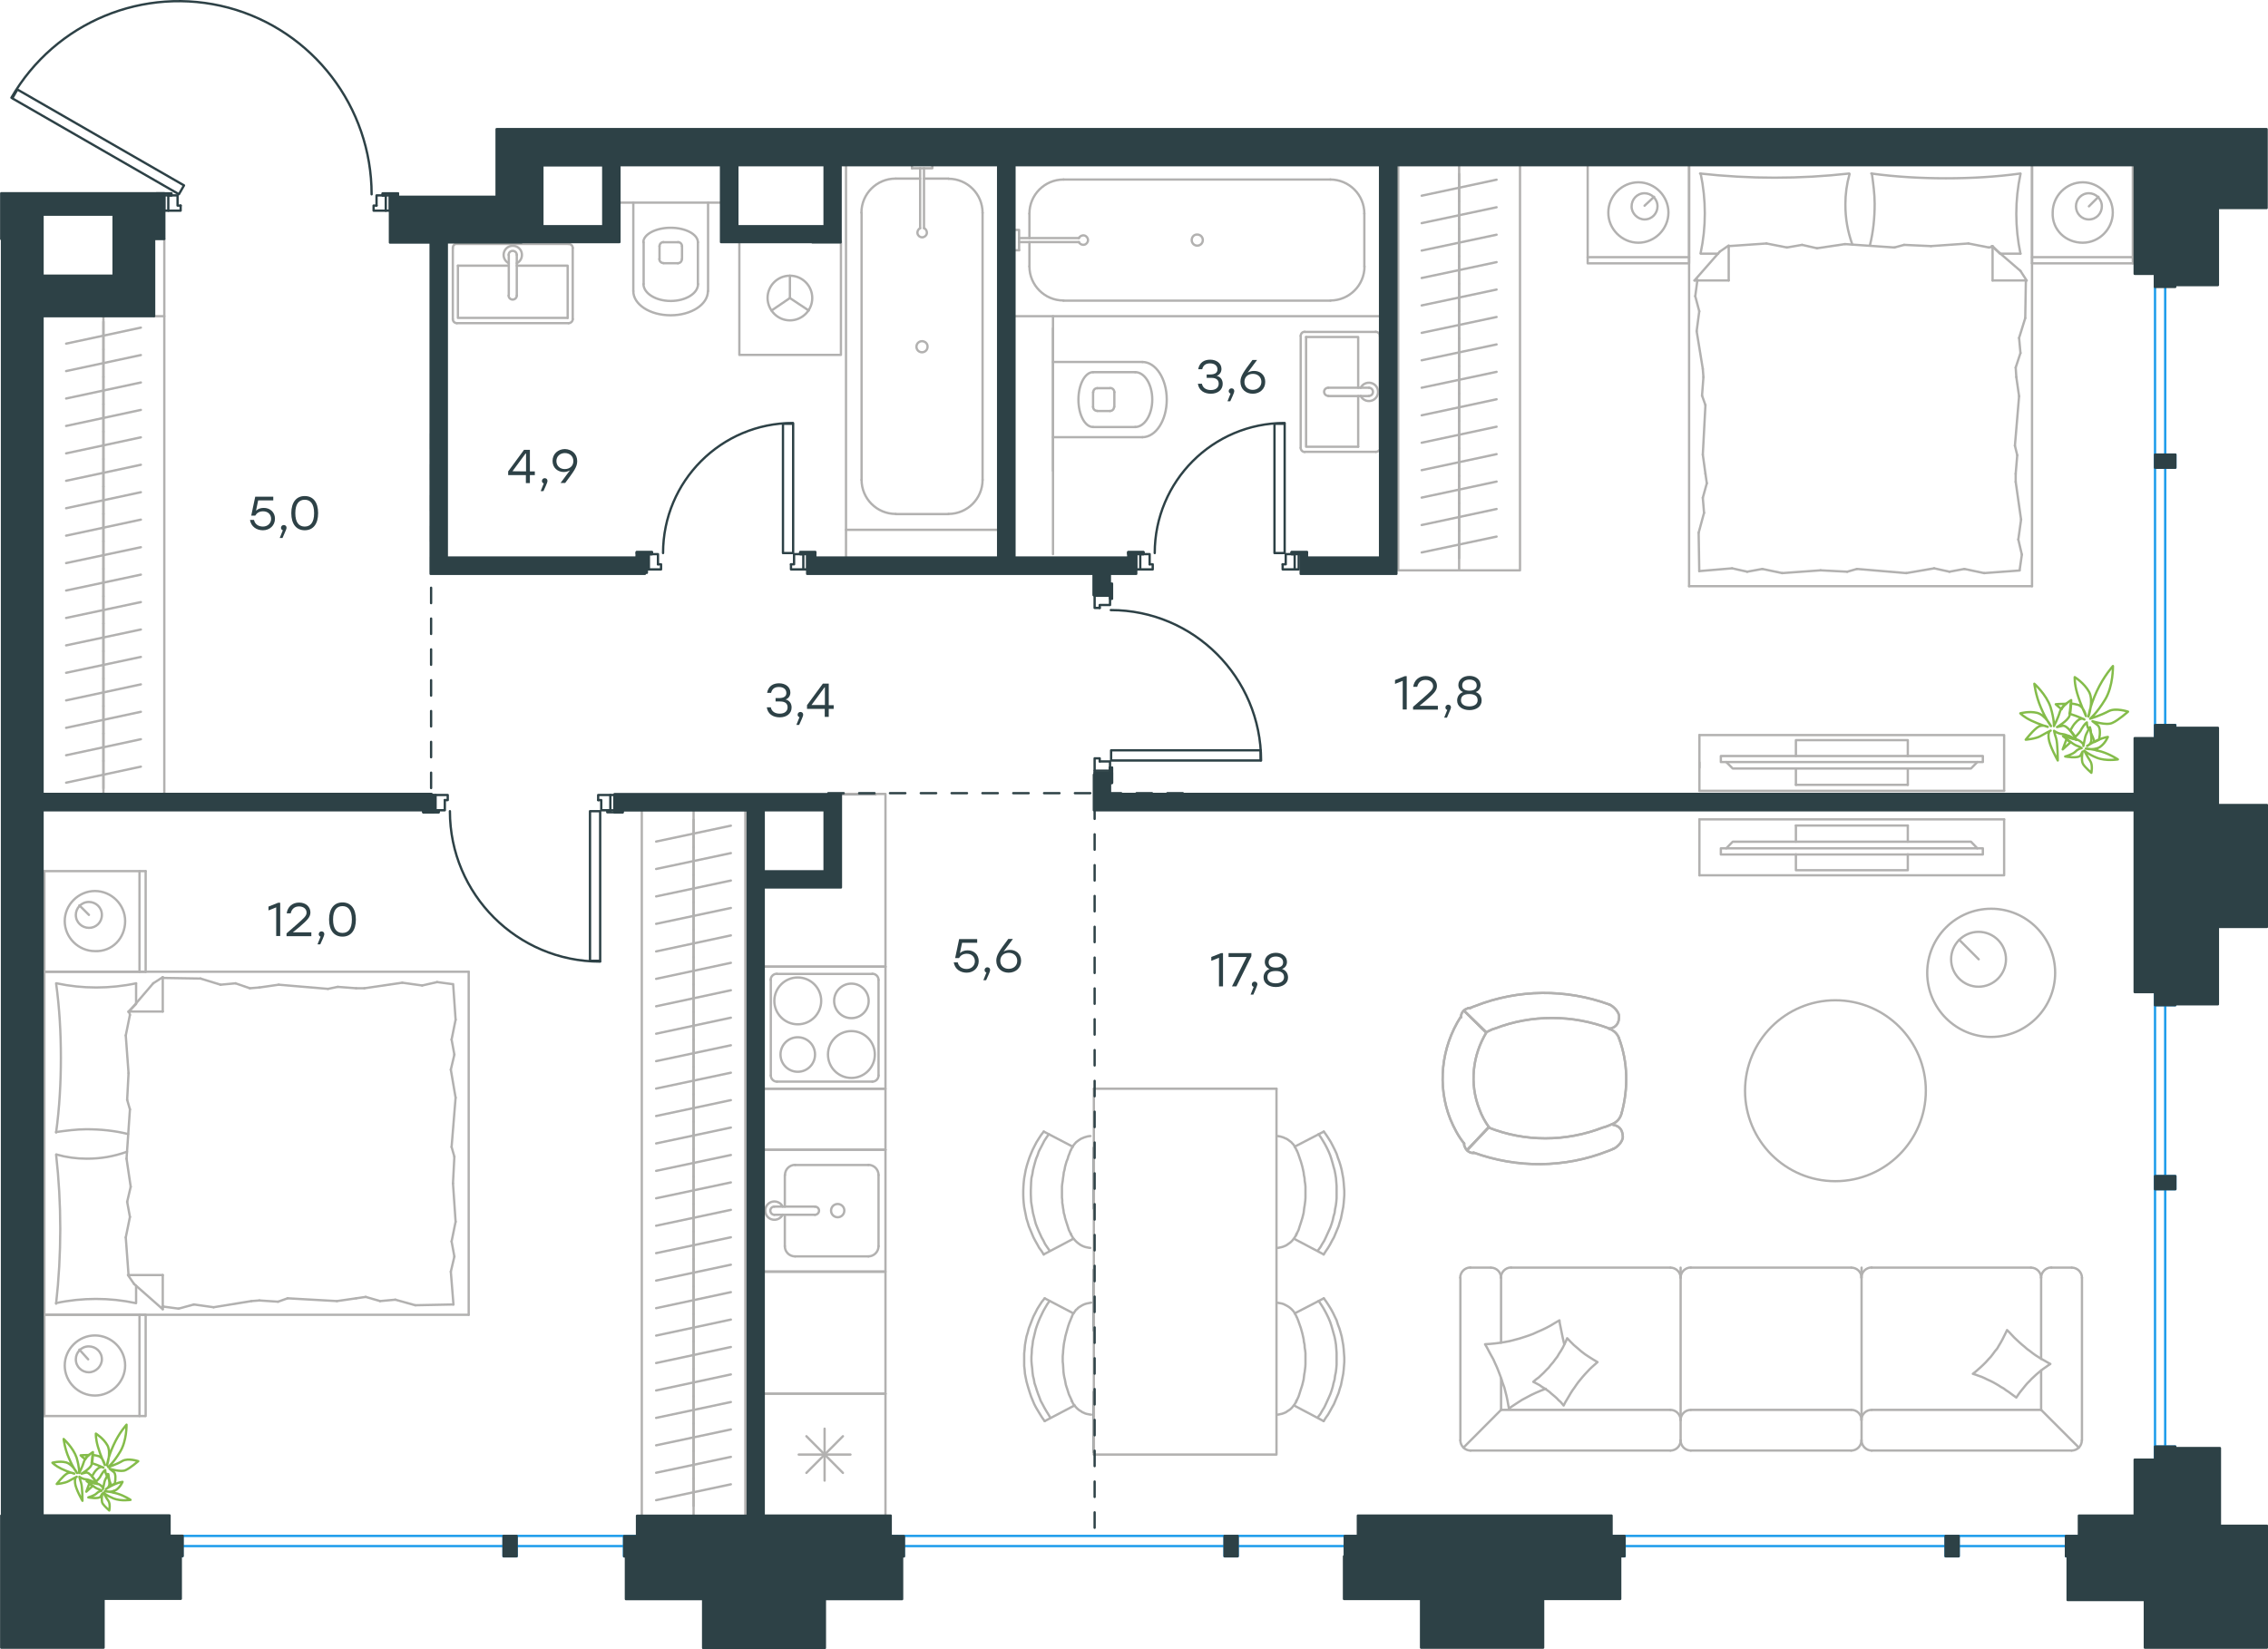 <?xml version="1.0" encoding="utf-8"?>
<!-- Generator: Adobe Illustrator 26.5.0, SVG Export Plug-In . SVG Version: 6.00 Build 0)  -->
<svg version="1.1" id="Слой_1" xmlns="http://www.w3.org/2000/svg" xmlns:xlink="http://www.w3.org/1999/xlink" x="0px" y="0px"
	 viewBox="0 0 1471.5 1070.1" style="enable-background:new 0 0 1471.5 1070.1;" xml:space="preserve">
<style type="text/css">
	.st0{fill:none;stroke:#1D9CEB;stroke-width:1.5;stroke-linecap:round;stroke-linejoin:round;stroke-miterlimit:22.926;}
	.st1{fill:none;stroke:#2D4146;stroke-width:1.5;stroke-linecap:round;stroke-linejoin:round;stroke-miterlimit:10;}
	.st2{fill:none;stroke:#2D4146;stroke-width:1.5;stroke-linecap:round;stroke-linejoin:round;stroke-miterlimit:10.001;}
	.st3{fill:none;stroke:#B2B1B0;stroke-width:1.5;stroke-linecap:round;stroke-linejoin:round;stroke-miterlimit:10;}
	.st4{enable-background:new    ;}
	.st5{fill:#2D4146;}
	.st6{fill:none;stroke:#B2B1B0;stroke-width:1.5;stroke-linecap:round;stroke-linejoin:round;stroke-miterlimit:22.926;}
	
		.st7{fill:none;stroke:#2D4146;stroke-width:1.5;stroke-linecap:round;stroke-linejoin:round;stroke-miterlimit:22.926;stroke-dasharray:10;}
	.st8{fill:#2D4146;stroke:#2D4146;stroke-width:1.5;stroke-linecap:round;stroke-linejoin:round;stroke-miterlimit:10;}
	.st9{fill:none;stroke:#84BC4A;stroke-width:1.5;stroke-linecap:round;stroke-linejoin:round;stroke-miterlimit:22.926;}
</style>
<rect x="872.5" y="996.7" class="st0" width="8.5" height="13.2"/>
<rect x="794.5" y="996.7" class="st0" width="8.5" height="13.2"/>
<rect x="577.8" y="996.7" class="st0" width="8.5" height="13.2"/>
<line class="st0" x1="881" y1="1003.3" x2="577.8" y2="1003.3"/>
<line class="st0" x1="881" y1="996.7" x2="577.8" y2="996.7"/>
<rect x="1340.4" y="996.7" class="st0" width="8.5" height="13.2"/>
<rect x="1262.3" y="996.7" class="st0" width="8.5" height="13.2"/>
<rect x="1045.6" y="996.7" class="st0" width="8.5" height="13.2"/>
<line class="st0" x1="1348.8" y1="1003.3" x2="1045.6" y2="1003.3"/>
<line class="st0" x1="1348.8" y1="996.7" x2="1045.6" y2="996.7"/>
<rect x="404.8" y="996.7" class="st0" width="8.5" height="13.2"/>
<rect x="326.7" y="996.7" class="st0" width="8.5" height="13.2"/>
<rect x="109.8" y="996.7" class="st0" width="8.5" height="13.2"/>
<line class="st0" x1="413.2" y1="1003.3" x2="109.8" y2="1003.3"/>
<line class="st0" x1="413.2" y1="996.7" x2="109.8" y2="996.7"/>
<rect x="1398.2" y="175.6" class="st0" width="13.2" height="8.5"/>
<rect x="1398.2" y="295" class="st0" width="13.2" height="8.5"/>
<rect x="1398.2" y="470.5" class="st0" width="13.2" height="8.5"/>
<line class="st0" x1="1404.8" y1="175.6" x2="1404.8" y2="478.9"/>
<line class="st0" x1="1398.2" y1="175.6" x2="1398.2" y2="478.9"/>
<rect x="1398.2" y="643.8" class="st0" width="13.2" height="8.5"/>
<rect x="1398.2" y="763.2" class="st0" width="13.2" height="8.5"/>
<rect x="1398.2" y="938.7" class="st0" width="13.2" height="8.5"/>
<line class="st0" x1="1404.8" y1="643.8" x2="1404.8" y2="947.2"/>
<line class="st0" x1="1398.2" y1="643.8" x2="1398.2" y2="947.2"/>
<line class="st1" x1="568.2" y1="515.2" x2="545.5" y2="515.2"/>
<line class="st1" x1="709.7" y1="942.6" x2="709.7" y2="903.1"/>
<line class="st1" x1="709.7" y1="863.5" x2="709.7" y2="823.9"/>
<line class="st1" x1="709.7" y1="784.3" x2="709.7" y2="744.7"/>
<rect x="418.4" y="359.6" class="st1" width="2.6" height="9.9"/>
<rect x="521.2" y="359.6" class="st1" width="2.6" height="9.9"/>
<path class="st1" d="M514.5,274.5c-46.6,0-84.3,37.8-84.3,84.4"/>
<rect x="508" y="275" class="st1" width="6.6" height="83.9"/>
<polyline class="st1" points="521.2,359.6 519.2,359.6 519.2,358.3 529,358.3 529,359.6 523.8,359.6 "/>
<polyline class="st1" points="418.4,359.6 413.1,359.6 413.1,358.3 423,358.3 423,359.6 421,359.6 "/>
<polyline class="st1" points="418.4,359.6 413.1,359.6 413.1,358.3 423,358.3 423,359.6 421,359.6 "/>
<polyline class="st1" points="521.2,359.6 519.2,359.6 519.2,358.3 529,358.3 529,359.6 523.8,359.6 "/>
<polyline class="st1" points="421,359.6 426.9,359.6 426.9,366.2 "/>
<polyline class="st1" points="426.9,366.2 428.9,366.2 428.9,369.5 421,369.5 "/>
<polyline class="st1" points="521.2,369.5 513.2,369.5 513.2,366.2 "/>
<polyline class="st1" points="513.2,366.2 515.2,366.2 515.2,359.6 521.2,359.6 "/>
<rect x="737.2" y="359.6" class="st1" width="2.6" height="9.9"/>
<rect x="840" y="359.6" class="st1" width="2.6" height="9.9"/>
<path class="st1" d="M833.5,274.5c-46.6,0-84.3,37.8-84.3,84.4"/>
<rect x="826.9" y="275" class="st1" width="6.6" height="83.9"/>
<polyline class="st1" points="840,359.6 838,359.6 838,358.3 848,358.3 848,359.6 842.8,359.6 "/>
<polyline class="st1" points="737.2,359.6 732,359.6 732,358.3 741.9,358.3 741.9,359.6 740,359.6 "/>
<polyline class="st1" points="737.2,359.6 732,359.6 732,358.3 741.9,358.3 741.9,359.6 740,359.6 "/>
<polyline class="st1" points="840,359.6 838,359.6 838,358.3 848,358.3 848,359.6 842.8,359.6 "/>
<polyline class="st1" points="740,359.6 745.9,359.6 745.9,366.2 "/>
<polyline class="st1" points="745.9,366.2 747.9,366.2 747.9,369.5 740,369.5 "/>
<polyline class="st1" points="840,369.5 832.2,369.5 832.2,366.2 "/>
<polyline class="st1" points="832.2,366.2 834.2,366.2 834.2,359.6 840,359.6 "/>
<rect x="280" y="515.9" class="st1" width="2.6" height="9.9"/>
<rect x="396" y="515.9" class="st1" width="2.6" height="9.9"/>
<path class="st1" d="M291.9,526.4c0,53.9,43.7,97.6,97.5,97.6"/>
<rect x="382.8" y="526.4" class="st1" width="6.6" height="97.1"/>
<line class="st1" x1="284.6" y1="525.8" x2="282.6" y2="525.8"/>
<polyline class="st1" points="280,525.8 274.7,525.8 274.7,527.1 284.6,527.1 284.6,525.8 "/>
<line class="st1" x1="403.9" y1="525.8" x2="398.6" y2="525.8"/>
<polyline class="st1" points="403.9,525.8 403.9,527.1 394,527.1 394,525.8 396,525.8 394,525.8 394,527.1 403.9,527.1 403.9,525.8 
	398.6,525.8 "/>
<line class="st1" x1="284.6" y1="525.8" x2="282.6" y2="525.8"/>
<polyline class="st1" points="280,525.8 274.7,525.8 274.7,527.1 284.6,527.1 284.6,525.8 "/>
<polyline class="st1" points="388.1,519.2 390.1,519.2 390.1,525.8 396,525.8 "/>
<polyline class="st1" points="396,515.9 388.1,515.9 388.1,519.2 "/>
<polyline class="st1" points="288.6,519.2 290.5,519.2 290.5,515.9 282.6,515.9 "/>
<polyline class="st1" points="282.6,525.8 288.6,525.8 288.6,519.2 "/>
<rect x="250.3" y="126.8" class="st1" width="2.6" height="9.9"/>
<rect x="106.6" y="126.8" class="st1" width="2.6" height="9.9"/>
<path class="st1" d="M241.1,126.1C241.1,69.4,203,19.7,148.3,5C93.5-9.6,35.8,14.3,7.4,63.4"/>
<rect x="60.3" y="29.7" transform="matrix(0.499 -0.867 0.867 0.499 -47.859 101.267)" class="st2" width="6.6" height="124.7"/>
<line class="st1" x1="101.4" y1="126.8" x2="106.6" y2="126.8"/>
<polyline class="st1" points="109.3,126.8 111.2,126.8 111.2,125.5 101.4,125.5 101.4,126.8 "/>
<line class="st1" x1="248.3" y1="126.8" x2="250.3" y2="126.8"/>
<polyline class="st1" points="252.9,126.8 258.2,126.8 258.2,125.5 248.3,125.5 248.3,126.8 "/>
<line class="st1" x1="101.4" y1="126.8" x2="106.6" y2="126.8"/>
<polyline class="st1" points="109.3,126.8 111.2,126.8 111.2,125.5 101.4,125.5 101.4,126.8 "/>
<line class="st1" x1="248.3" y1="126.8" x2="250.3" y2="126.8"/>
<polyline class="st1" points="252.9,126.8 258.2,126.8 258.2,125.5 248.3,125.5 248.3,126.8 "/>
<polyline class="st1" points="244.3,133.4 242.4,133.4 242.4,136.7 250.3,136.7 "/>
<polyline class="st1" points="250.3,126.8 244.3,126.8 244.3,133.4 "/>
<polyline class="st1" points="117.2,133.4 115.2,133.4 115.2,126.8 109.3,126.8 "/>
<polyline class="st1" points="109.3,136.7 117.2,136.7 117.2,133.4 "/>
<rect x="710.2" y="500.1" class="st1" width="9.9" height="2.6"/>
<rect x="710.2" y="384" class="st1" width="9.9" height="2.6"/>
<path class="st1" d="M818.2,493.5c0-53.9-43.7-97.6-97.5-97.6"/>
<rect x="720.9" y="486.9" class="st1" width="97" height="6.6"/>
<line class="st1" x1="720.2" y1="498.1" x2="720.2" y2="500.1"/>
<polyline class="st1" points="720.2,502.7 720.2,508 721.5,508 721.5,498.1 720.2,498.1 "/>
<line class="st1" x1="720.2" y1="378.7" x2="720.2" y2="384"/>
<polyline class="st1" points="720.2,378.7 721.5,378.7 721.5,388.6 720.2,388.6 720.2,386.6 720.2,388.6 721.5,388.6 721.5,378.7 
	720.2,378.7 720.2,384 "/>
<line class="st1" x1="720.2" y1="498.1" x2="720.2" y2="500.1"/>
<polyline class="st1" points="720.2,502.7 720.2,508 721.5,508 721.5,498.1 720.2,498.1 "/>
<polyline class="st1" points="713.5,494.1 713.5,492.1 710.2,492.1 710.2,500.1 "/>
<polyline class="st1" points="720.2,500.1 720.2,494.1 713.5,494.1 "/>
<polyline class="st1" points="713.5,394.5 713.5,392.6 720.2,392.6 720.2,386.6 "/>
<polyline class="st1" points="710.2,386.6 710.2,394.5 713.5,394.5 "/>
<path class="st3" d="M1132.2,707.8c0,32.4,26.2,58.7,58.6,58.7s58.7-26.3,58.7-58.7s-26.3-58.7-58.7-58.7
	C1158.5,649.1,1132.2,675.4,1132.2,707.8z"/>
<line class="st3" x1="1237.8" y1="535.7" x2="1237.8" y2="546.2"/>
<line class="st3" x1="1165.2" y1="535.7" x2="1165.2" y2="546.2"/>
<polyline class="st3" points="1120,550.5 1124.2,546.2 1278.8,546.2 1282.9,550.5 "/>
<rect x="1116.5" y="550.5" class="st3" width="170" height="4"/>
<polyline class="st3" points="1165.2,554.4 1165.2,564.7 1237.8,564.7 1237.8,554.4 "/>
<line class="st3" x1="1237.8" y1="535.7" x2="1165.2" y2="535.7"/>
<polyline class="st3" points="1300.3,568 1300.3,531.7 1300.3,568 1102.6,568 "/>
<path class="st3" d="M1300.3,531.7h-197.7H1300.3z"/>
<line class="st3" x1="1102.6" y1="568" x2="1102.6" y2="531.7"/>
<line class="st3" x1="1102.6" y1="494.8" x2="1102.6" y2="498.1"/>
<line class="st3" x1="1237.8" y1="509.3" x2="1237.8" y2="498.8"/>
<line class="st3" x1="1165.2" y1="509.3" x2="1165.2" y2="498.8"/>
<polyline class="st3" points="1120,494.5 1124.2,498.7 1278.8,498.7 1282.9,494.5 "/>
<rect x="1116.5" y="490.6" class="st3" width="170" height="3.9"/>
<polyline class="st3" points="1165.2,490.6 1165.2,480.3 1237.8,480.3 1237.8,490.6 "/>
<line class="st3" x1="1237.8" y1="509.3" x2="1165.2" y2="509.3"/>
<polyline class="st3" points="1300.3,477 1300.3,513.2 1300.3,477 1102.6,477 "/>
<path class="st3" d="M1300.3,513.2h-197.7H1300.3z"/>
<line class="st3" x1="1102.6" y1="477" x2="1102.6" y2="513.2"/>
<line class="st3" x1="67.1" y1="511.6" x2="67.1" y2="493.8"/>
<line class="st3" x1="91.4" y1="497.5" x2="42.9" y2="507.9"/>
<line class="st3" x1="67.1" y1="493.8" x2="67.1" y2="476"/>
<line class="st3" x1="91.4" y1="479.7" x2="42.9" y2="490.1"/>
<line class="st3" x1="67.1" y1="476" x2="67.1" y2="458.2"/>
<line class="st3" x1="91.4" y1="461.9" x2="42.9" y2="472.3"/>
<line class="st3" x1="67.1" y1="458.2" x2="67.1" y2="440.3"/>
<line class="st3" x1="91.4" y1="444.1" x2="42.9" y2="454.5"/>
<line class="st3" x1="67.1" y1="440.4" x2="67.1" y2="422.6"/>
<line class="st3" x1="91.4" y1="426.3" x2="42.9" y2="436.6"/>
<line class="st3" x1="67.1" y1="422.6" x2="67.1" y2="404.7"/>
<line class="st3" x1="91.4" y1="408.5" x2="42.9" y2="418.8"/>
<line class="st3" x1="67.1" y1="404.7" x2="67.1" y2="386.9"/>
<line class="st3" x1="91.4" y1="390.7" x2="42.9" y2="401"/>
<line class="st3" x1="67.1" y1="386.9" x2="67.1" y2="369.1"/>
<line class="st3" x1="91.4" y1="372.9" x2="42.9" y2="383.2"/>
<line class="st3" x1="67.1" y1="369.1" x2="67.1" y2="351.3"/>
<line class="st3" x1="91.4" y1="355.1" x2="42.9" y2="365.4"/>
<line class="st3" x1="67.1" y1="351.3" x2="67.1" y2="333.5"/>
<line class="st3" x1="91.4" y1="337.2" x2="42.9" y2="347.6"/>
<line class="st3" x1="67.1" y1="333.5" x2="67.1" y2="315.7"/>
<line class="st3" x1="91.4" y1="319.4" x2="42.9" y2="329.8"/>
<line class="st3" x1="67.1" y1="515.2" x2="67.1" y2="205.2"/>
<line class="st3" x1="67.1" y1="315.7" x2="67.1" y2="297.9"/>
<line class="st3" x1="91.4" y1="301.6" x2="42.9" y2="312"/>
<line class="st3" x1="67.1" y1="297.9" x2="67.1" y2="280.1"/>
<line class="st3" x1="91.4" y1="283.8" x2="42.9" y2="294.2"/>
<line class="st3" x1="67.1" y1="280.1" x2="67.1" y2="262.3"/>
<line class="st3" x1="91.4" y1="266" x2="42.9" y2="276.4"/>
<line class="st3" x1="67.1" y1="262.3" x2="67.1" y2="244.5"/>
<line class="st3" x1="91.4" y1="248.2" x2="42.9" y2="258.6"/>
<line class="st3" x1="67.1" y1="244.5" x2="67.1" y2="226.7"/>
<line class="st3" x1="91.4" y1="230.4" x2="42.9" y2="240.8"/>
<line class="st3" x1="67.1" y1="226.7" x2="67.1" y2="208.8"/>
<line class="st3" x1="91.4" y1="212.6" x2="42.9" y2="223"/>
<polyline class="st3" points="106.6,515.2 106.6,205.2 100,205.2 "/>
<line class="st3" x1="450" y1="532" x2="450" y2="549.8"/>
<line class="st3" x1="425.7" y1="546.1" x2="474.2" y2="535.8"/>
<line class="st3" x1="450" y1="549.8" x2="450" y2="567.7"/>
<line class="st3" x1="425.7" y1="563.9" x2="474.2" y2="553.6"/>
<line class="st3" x1="450" y1="567.7" x2="450" y2="585.5"/>
<line class="st3" x1="425.7" y1="581.7" x2="474.2" y2="571.4"/>
<line class="st3" x1="450" y1="585.5" x2="450" y2="603.3"/>
<line class="st3" x1="425.7" y1="599.5" x2="474.2" y2="589.2"/>
<line class="st3" x1="450" y1="603.3" x2="450" y2="621.1"/>
<line class="st3" x1="425.7" y1="617.4" x2="474.2" y2="607"/>
<line class="st3" x1="450" y1="621.1" x2="450" y2="638.9"/>
<line class="st3" x1="425.7" y1="635.2" x2="474.2" y2="624.8"/>
<line class="st3" x1="450" y1="638.9" x2="450" y2="656.7"/>
<line class="st3" x1="425.7" y1="653" x2="474.2" y2="642.6"/>
<line class="st3" x1="450" y1="656.7" x2="450" y2="674.5"/>
<line class="st3" x1="425.7" y1="670.8" x2="474.2" y2="660.4"/>
<line class="st3" x1="450" y1="674.5" x2="450" y2="692.3"/>
<line class="st3" x1="425.7" y1="688.6" x2="474.2" y2="678.3"/>
<line class="st3" x1="450" y1="692.3" x2="450" y2="710.1"/>
<line class="st3" x1="425.7" y1="706.4" x2="474.2" y2="696.1"/>
<line class="st3" x1="450" y1="710.1" x2="450" y2="727.9"/>
<line class="st3" x1="425.7" y1="724.2" x2="474.2" y2="713.9"/>
<line class="st3" x1="450" y1="727.9" x2="450" y2="745.7"/>
<line class="st3" x1="425.7" y1="742" x2="474.2" y2="731.7"/>
<line class="st3" x1="450" y1="745.7" x2="450" y2="763.5"/>
<line class="st3" x1="425.7" y1="759.8" x2="474.2" y2="749.5"/>
<line class="st3" x1="450" y1="763.5" x2="450" y2="781.4"/>
<line class="st3" x1="425.7" y1="777.6" x2="474.2" y2="767.3"/>
<line class="st3" x1="450" y1="781.4" x2="450" y2="799.2"/>
<line class="st3" x1="425.7" y1="795.4" x2="474.2" y2="785.1"/>
<line class="st3" x1="450" y1="799.2" x2="450" y2="817"/>
<line class="st3" x1="425.7" y1="813.2" x2="474.2" y2="802.9"/>
<line class="st3" x1="450" y1="817" x2="450" y2="834.8"/>
<line class="st3" x1="425.7" y1="831" x2="474.2" y2="820.7"/>
<line class="st3" x1="450" y1="834.8" x2="450" y2="852.6"/>
<line class="st3" x1="425.7" y1="848.9" x2="474.2" y2="838.5"/>
<line class="st3" x1="450" y1="852.6" x2="450" y2="870.4"/>
<line class="st3" x1="425.7" y1="866.7" x2="474.2" y2="856.3"/>
<line class="st3" x1="450" y1="525.8" x2="450" y2="983.5"/>
<line class="st3" x1="450" y1="870.4" x2="450" y2="888.2"/>
<line class="st3" x1="425.7" y1="884.5" x2="474.2" y2="874.1"/>
<line class="st3" x1="450" y1="888.2" x2="450" y2="906"/>
<line class="st3" x1="425.7" y1="902.3" x2="474.2" y2="891.9"/>
<line class="st3" x1="450" y1="906" x2="450" y2="923.8"/>
<line class="st3" x1="425.7" y1="920.1" x2="474.2" y2="909.8"/>
<line class="st3" x1="450" y1="923.8" x2="450" y2="941.6"/>
<line class="st3" x1="425.7" y1="937.9" x2="474.2" y2="927.6"/>
<line class="st3" x1="450" y1="941.6" x2="450" y2="959.4"/>
<line class="st3" x1="425.7" y1="955.7" x2="474.2" y2="945.4"/>
<line class="st3" x1="450" y1="959.4" x2="450" y2="977.2"/>
<line class="st3" x1="425.7" y1="973.5" x2="474.2" y2="963.2"/>
<line class="st3" x1="483.6" y1="983.5" x2="483.6" y2="525.8"/>
<line class="st3" x1="416.4" y1="525.8" x2="416.4" y2="983.5"/>
<line class="st3" x1="1283.8" y1="622.5" x2="1271.2" y2="609.9"/>
<path class="st3" d="M1301.5,622.5c0-9.9-8-17.8-17.8-17.8s-17.8,8-17.8,17.8s8,17.8,17.8,17.8S1301.5,632.3,1301.5,622.5z"/>
<path class="st3" d="M1333.4,631.3c0-23-18.6-41.6-41.5-41.6s-41.5,18.6-41.5,41.6s18.6,41.6,41.5,41.6
	C1314.8,672.8,1333.4,654.2,1333.4,631.3z"/>
<line class="st3" x1="1324.3" y1="914.9" x2="1324.3" y2="889.3"/>
<polygon class="st3" points="1302.2,863.1 1301.2,865.2 1300.2,867.2 1299.2,869.2 1298.1,871.2 1296.9,873.2 1295.8,875.1 
	1294.3,876.9 1293,878.7 1291.6,880.5 1290,882.2 1288.5,883.9 1286.9,885.5 1285.2,887.1 1283.5,888.6 1281.8,890.1 1280,891.5 
	1281.9,892.1 1283.8,892.8 1285.8,893.5 1287.6,894.3 1289.4,895.2 1291.2,896 1293,896.9 1294.8,897.9 1296.5,898.9 1298.2,900 
	1300,901 1301.6,902.2 1303.3,903.3 1304.9,904.5 1308.2,906.9 1309.3,905.3 1310.4,903.7 1311.6,902.2 1312.9,900.6 1314.1,899.1 
	1315.4,897.6 1316.8,896.2 1318.1,894.8 1319.5,893.5 1321,892.1 1322.4,890.9 1324,889.6 1325.5,888.4 1327.1,887.3 1328.8,886.1 
	1330.3,885.1 1328.3,884 1326.4,882.9 1324.4,881.8 1322.5,880.6 1320.6,879.4 1318.8,878.1 1317,876.7 1315.2,875.4 1313.5,873.9 
	1311.8,872.5 1310.1,871 1308.5,869.5 1306.8,867.9 1305.3,866.3 1303.8,864.7 "/>
<line class="st3" x1="973.9" y1="914.9" x2="973.9" y2="894.5"/>
<polyline class="st3" points="1014.9,872.3 1014,868.5 1013.2,864.6 1012.4,860.6 1012,858.7 1011.8,856.8 1009,858.4 1006.2,860.1 
	1003.4,861.6 1000.5,863 997.5,864.3 994.7,865.6 991.7,866.7 988.7,867.7 985.5,868.7 982.5,869.5 979.4,870.3 976.2,870.9 
	973,871.4 969.9,871.8 966.7,872.1 963.5,872.3 964.9,874.7 966.2,877.2 967.5,879.6 968.9,882.1 970,884.6 971.2,887.2 
	972.2,889.7 973.2,892.3 974.2,895 975,897.6 976,900.3 976.7,903 977.4,905.7 978,908.5 978.5,911.3 979,914 981.8,912.1 
	984.7,910.2 987.5,908.4 990.5,906.8 993.5,905.2 996.7,903.7 999.8,902.4 1002.9,901.2 "/>
<polygon class="st3" points="1016.8,868.4 1015.9,870.5 1014.9,872.6 1013.9,874.6 1012.8,876.5 1011.5,878.5 1010.4,880.4 
	1009,882.2 1007.7,884 1006.2,885.7 1004.8,887.5 1003.2,889.1 1001.7,890.7 1000,892.3 998.4,893.8 996.5,895.2 994.8,896.7 
	996.2,897.4 997.5,898.1 999,898.9 1000.2,899.8 1001.5,900.6 1002.9,901.5 1004.2,902.4 1005.4,903.3 1006.5,904.3 1007.8,905.4 
	1009,906.4 1010.2,907.5 1011.2,908.6 1012.5,909.7 1013.5,910.9 1014.5,912.1 1015.5,910.1 1016.7,908.1 1017.9,906.1 1019,904.2 
	1020.2,902.3 1021.5,900.5 1022.8,898.6 1024.1,896.8 1025.5,895.1 1026.9,893.4 1028.4,891.7 1029.9,890.1 1031.5,888.4 
	1033.1,886.9 1034.8,885.4 1036.5,883.9 1033.8,882.3 1031.1,880.6 1028.5,878.9 1026,877 1023.7,875 1021.2,872.9 1019,870.7 "/>
<line class="st3" x1="1324.3" y1="914.9" x2="1348.8" y2="939.4"/>
<line class="st3" x1="973.9" y1="914.9" x2="949.5" y2="939.4"/>
<line class="st3" x1="1083.8" y1="941.3" x2="954" y2="941.3"/>
<line class="st3" x1="1083.8" y1="914.9" x2="973.9" y2="914.9"/>
<line class="st3" x1="1214.3" y1="941.3" x2="1344.1" y2="941.3"/>
<line class="st3" x1="1097" y1="941.3" x2="1201.1" y2="941.3"/>
<line class="st3" x1="1201.1" y1="914.9" x2="1097" y2="914.9"/>
<line class="st3" x1="1324.3" y1="914.9" x2="1214.3" y2="914.9"/>
<path class="st3" d="M1207.8,934.7c0,3.6,3,6.6,6.6,6.6"/>
<path class="st3" d="M1201.1,941.3c3.6,0,6.6-2.9,6.6-6.6"/>
<path class="st3" d="M1090.4,934.7c0,3.6,2.9,6.6,6.6,6.6"/>
<path class="st3" d="M1083.8,941.3c3.6,0,6.6-2.9,6.6-6.6"/>
<path class="st3" d="M1214.3,914.9c-3.6,0-6.6,2.9-6.6,6.6"/>
<path class="st3" d="M1207.8,921.5c0-3.6-2.9-6.6-6.6-6.6"/>
<path class="st3" d="M1097,914.9c-3.6,0-6.6,2.9-6.6,6.6"/>
<path class="st3" d="M1090.4,921.5c0-3.6-3-6.6-6.6-6.6"/>
<line class="st3" x1="1214.3" y1="822.6" x2="1317.8" y2="822.6"/>
<line class="st3" x1="1097" y1="822.6" x2="1201.1" y2="822.6"/>
<line class="st3" x1="980.5" y1="822.6" x2="1083.8" y2="822.6"/>
<path class="st3" d="M1324.3,829.2c0-3.6-2.9-6.6-6.6-6.6"/>
<path class="st3" d="M1214.3,822.5c-3.6,0-6.6,3-6.6,6.6"/>
<path class="st3" d="M1207.8,829.2c0-3.6-2.9-6.6-6.6-6.6"/>
<path class="st3" d="M1097,822.5c-3.6,0-6.6,3-6.6,6.6"/>
<path class="st3" d="M1090.4,829.2c0-3.6-3-6.6-6.6-6.6"/>
<path class="st3" d="M980.4,822.5c-3.6,0-6.6,3-6.6,6.6"/>
<path class="st3" d="M1330.9,822.5c-3.6,0-6.6,3-6.6,6.6"/>
<path class="st3" d="M1350.8,829.2c0-3.6-2.9-6.6-6.6-6.6"/>
<path class="st3" d="M1344.1,941.3c3.6,0,6.6-2.9,6.6-6.6"/>
<path class="st3" d="M947.5,934.7c0,3.6,3,6.6,6.6,6.6"/>
<path class="st3" d="M973.9,829.2c0-3.6-2.9-6.6-6.6-6.6"/>
<path class="st3" d="M954,822.5c-3.6,0-6.6,3-6.6,6.6"/>
<line class="st3" x1="1207.8" y1="934.7" x2="1207.8" y2="822.6"/>
<line class="st3" x1="1090.4" y1="934.7" x2="1090.4" y2="822.6"/>
<line class="st3" x1="1350.8" y1="934.7" x2="1350.8" y2="829.2"/>
<line class="st3" x1="1344.1" y1="822.6" x2="1330.9" y2="822.6"/>
<line class="st3" x1="1324.3" y1="829.2" x2="1324.3" y2="881.8"/>
<line class="st3" x1="947.5" y1="934.7" x2="947.5" y2="829.2"/>
<line class="st3" x1="954" y1="822.6" x2="967.2" y2="822.6"/>
<line class="st3" x1="973.9" y1="829.2" x2="973.9" y2="871.3"/>
<path class="st3" d="M720.2,266.7c1.5,0,2.6-1.2,2.6-2.6"/>
<path class="st3" d="M723,254.5c0-1.5-1.2-2.7-2.6-2.7"/>
<path class="st3" d="M709.2,264c0,1.5,1.2,2.6,2.6,2.6"/>
<path class="st3" d="M711.9,251.9c-1.5,0-2.6,1.2-2.6,2.7"/>
<line class="st3" x1="711.9" y1="266.7" x2="720.2" y2="266.7"/>
<line class="st3" x1="723" y1="264" x2="723" y2="254.5"/>
<line class="st3" x1="720.2" y1="251.9" x2="711.9" y2="251.9"/>
<line class="st3" x1="709.2" y1="254.5" x2="709.2" y2="264"/>
<path class="st3" d="M709.2,241.5c-5.2,0-9.5,8-9.5,17.8s4.2,17.8,9.5,17.8"/>
<line class="st3" x1="736.7" y1="277.1" x2="709.2" y2="277.1"/>
<path class="st3" d="M736.5,277.1c6.1,0,11.1-8,11.1-17.8s-4.9-17.8-11.1-17.8"/>
<line class="st3" x1="736.7" y1="241.5" x2="709.2" y2="241.5"/>
<path class="st3" d="M741.2,283.7c8.7,0,15.8-10.9,15.8-24.4s-7.1-24.4-15.8-24.4"/>
<line class="st3" x1="741.2" y1="283.7" x2="683.2" y2="283.7"/>
<line class="st3" x1="741.2" y1="234.9" x2="683.2" y2="234.9"/>
<line class="st3" x1="683.2" y1="305.5" x2="683.2" y2="213.1"/>
<line class="st3" x1="946.7" y1="362.2" x2="946.7" y2="344.4"/>
<line class="st3" x1="971" y1="348.2" x2="922.4" y2="358.5"/>
<line class="st3" x1="946.7" y1="344.4" x2="946.7" y2="326.6"/>
<line class="st3" x1="971" y1="330.3" x2="922.4" y2="340.7"/>
<line class="st3" x1="946.7" y1="326.6" x2="946.7" y2="308.8"/>
<line class="st3" x1="971" y1="312.5" x2="922.4" y2="322.9"/>
<line class="st3" x1="946.7" y1="308.8" x2="946.7" y2="291"/>
<line class="st3" x1="971" y1="294.7" x2="922.4" y2="305.1"/>
<line class="st3" x1="946.7" y1="291" x2="946.7" y2="273.2"/>
<line class="st3" x1="971" y1="276.9" x2="922.4" y2="287.3"/>
<line class="st3" x1="946.7" y1="273.2" x2="946.7" y2="255.4"/>
<line class="st3" x1="971" y1="259.1" x2="922.4" y2="269.5"/>
<line class="st3" x1="946.7" y1="255.4" x2="946.7" y2="237.6"/>
<line class="st3" x1="971" y1="241.3" x2="922.4" y2="251.6"/>
<line class="st3" x1="946.7" y1="237.6" x2="946.7" y2="219.7"/>
<line class="st3" x1="971" y1="223.5" x2="922.4" y2="233.8"/>
<line class="st3" x1="946.7" y1="370.1" x2="946.7" y2="105"/>
<line class="st3" x1="946.7" y1="219.7" x2="946.7" y2="201.9"/>
<line class="st3" x1="971" y1="205.7" x2="922.4" y2="216"/>
<line class="st3" x1="946.7" y1="201.9" x2="946.7" y2="184.1"/>
<line class="st3" x1="971" y1="187.9" x2="922.4" y2="198.2"/>
<line class="st3" x1="946.7" y1="184.1" x2="946.7" y2="166.3"/>
<line class="st3" x1="971" y1="170.1" x2="922.4" y2="180.4"/>
<line class="st3" x1="946.7" y1="166.3" x2="946.7" y2="148.5"/>
<line class="st3" x1="971" y1="152.3" x2="922.4" y2="162.6"/>
<line class="st3" x1="946.7" y1="148.5" x2="946.7" y2="130.7"/>
<line class="st3" x1="971" y1="134.5" x2="922.4" y2="144.8"/>
<line class="st3" x1="946.7" y1="130.7" x2="946.7" y2="112.9"/>
<line class="st3" x1="971" y1="116.6" x2="922.4" y2="127"/>
<polyline class="st3" points="907.2,105 907.2,370.1 986.2,370.1 986.2,105 "/>
<line class="st3" x1="881.2" y1="257" x2="881.2" y2="289.9"/>
<polyline class="st3" points="881.2,251.6 881.2,218.7 847.4,218.7 "/>
<polyline class="st3" points="847.4,218.7 847.4,289.9 881.2,289.9 "/>
<path class="st3" d="M843.9,290.6c0,1.5,1.2,2.7,2.6,2.7"/>
<path class="st3" d="M846.5,215.3c-1.5,0-2.6,1.2-2.6,2.7"/>
<path class="st3" d="M892.7,293.2c1.5,0,2.7-1.2,2.7-2.7"/>
<path class="st3" d="M895.2,218c0-1.5-1.2-2.7-2.7-2.7"/>
<path class="st3" d="M861.8,251.6c-1.5,0-2.7,1.2-2.7,2.6c0,1.5,1.2,2.7,2.7,2.7"/>
<line class="st3" x1="888.2" y1="257" x2="861.9" y2="257"/>
<path class="st3" d="M888.2,256.9c1.5,0,2.6-1.2,2.6-2.6c0-1.5-1.2-2.7-2.6-2.7"/>
<line class="st3" x1="888.2" y1="251.6" x2="861.9" y2="251.6"/>
<path class="st3" d="M882.8,256.9c1.2,2.5,4,3.8,6.7,3.2c2.7-0.6,4.6-3,4.6-5.8s-1.9-5.2-4.6-5.8c-2.7-0.6-5.5,0.7-6.7,3.2"/>
<line class="st3" x1="892.7" y1="293.2" x2="846.5" y2="293.2"/>
<line class="st3" x1="843.9" y1="290.6" x2="843.9" y2="218"/>
<line class="st3" x1="846.5" y1="215.4" x2="892.7" y2="215.4"/>
<line class="st3" x1="895.2" y1="218" x2="895.2" y2="290.6"/>
<line class="st3" x1="667.9" y1="138.6" x2="667.9" y2="154.5"/>
<path class="st3" d="M700,157.1c0.6,1.3,2.1,2,3.5,1.7s2.4-1.6,2.4-3s-1-2.7-2.4-3s-2.9,0.4-3.5,1.7"/>
<line class="st3" x1="661.2" y1="154.5" x2="700" y2="154.5"/>
<line class="st3" x1="661.2" y1="157.1" x2="700" y2="157.1"/>
<line class="st3" x1="661.2" y1="162.4" x2="658.2" y2="162.4"/>
<polyline class="st3" points="661.2,162.4 661.2,149.2 658.2,149.2 "/>
<path class="st3" d="M773.2,155.8c0,2,1.6,3.6,3.6,3.6s3.6-1.6,3.6-3.6s-1.6-3.6-3.6-3.6C774.8,152.1,773.2,153.7,773.2,155.8z"/>
<path class="st3" d="M690,116.5c-12.2,0-22.1,9.9-22.1,22.1"/>
<path class="st3" d="M667.9,172.9c0,12.2,9.9,22.1,22.1,22.1"/>
<path class="st3" d="M885.2,138.6c0-12.2-9.9-22.1-22.1-22.1"/>
<path class="st3" d="M863.2,195c12.2,0,22.1-9.9,22.1-22.1"/>
<line class="st3" x1="667.9" y1="172.9" x2="667.9" y2="157.1"/>
<line class="st3" x1="690" y1="116.5" x2="863.2" y2="116.5"/>
<line class="st3" x1="885.2" y1="138.6" x2="885.2" y2="172.9"/>
<line class="st3" x1="863.2" y1="195.1" x2="690" y2="195.1"/>
<line class="st3" x1="658.2" y1="106.3" x2="895.5" y2="106.3"/>
<line class="st3" x1="895.5" y1="205.2" x2="658.2" y2="205.2"/>
<line class="st3" x1="523.2" y1="955.8" x2="546.9" y2="932"/>
<line class="st3" x1="546.9" y1="955.8" x2="523.2" y2="932"/>
<line class="st3" x1="518.2" y1="943.9" x2="551.8" y2="943.9"/>
<line class="st3" x1="535" y1="960.8" x2="535" y2="927.1"/>
<polyline class="st3" points="495.5,904.4 574.5,904.4 574.5,983.5 "/>
<polygon class="st3" points="574.5,825.2 574.5,904.4 574.5,825.2 495.5,825.2 "/>
<line class="st3" x1="495.5" y1="904.4" x2="574.5" y2="904.4"/>
<polygon class="st3" points="574.5,515.2 574.5,627.4 574.5,515.2 545.5,515.2 "/>
<line class="st3" x1="495.5" y1="627.3" x2="574.5" y2="627.3"/>
<line class="st3" x1="509.2" y1="762.5" x2="509.2" y2="783"/>
<path class="st3" d="M543.5,781.3c-2.4,0-4.3,1.9-4.3,4.3c0,2.4,1.9,4.3,4.3,4.3c2.4,0,4.3-1.9,4.3-4.3
	C547.9,783.3,545.9,781.3,543.5,781.3z"/>
<path class="st3" d="M528.7,788.3c1.5,0,2.7-1.2,2.7-2.7s-1.2-2.6-2.7-2.6"/>
<line class="st3" x1="502.4" y1="783" x2="528.8" y2="783"/>
<path class="st3" d="M502.4,783c-1.5,0-2.6,1.2-2.6,2.6c0,1.5,1.2,2.7,2.6,2.7"/>
<line class="st3" x1="502.4" y1="788.3" x2="528.8" y2="788.3"/>
<path class="st3" d="M507.8,783c-1.2-2.5-4-3.8-6.7-3.2s-4.6,3-4.6,5.8s1.9,5.2,4.6,5.8s5.5-0.7,6.7-3.2"/>
<path class="st3" d="M515.9,755.9c-3.6,0-6.6,2.9-6.6,6.6"/>
<path class="st3" d="M509.2,808.7c0,3.6,2.9,6.6,6.6,6.6"/>
<path class="st3" d="M570,762.5c0-3.6-2.9-6.6-6.6-6.6"/>
<path class="st3" d="M563.4,815.3c3.6,0,6.6-3,6.6-6.6"/>
<line class="st3" x1="515.9" y1="756" x2="563.4" y2="756"/>
<line class="st3" x1="570" y1="762.5" x2="570" y2="808.7"/>
<line class="st3" x1="563.4" y1="815.3" x2="515.9" y2="815.3"/>
<line class="st3" x1="509.2" y1="808.7" x2="509.2" y2="788.3"/>
<polyline class="st3" points="495.5,746.1 574.5,746.1 574.5,825.2 495.5,825.2 "/>
<path class="st3" d="M537.2,684.3c0,8.4,6.8,15.2,15.2,15.2s15.2-6.8,15.2-15.2s-6.8-15.2-15.2-15.2S537.2,675.9,537.2,684.3z"/>
<path class="st3" d="M506.4,684.3c0,6.2,5,11.2,11.2,11.2c6.2,0,11.2-5,11.2-11.2s-5-11.2-11.2-11.2
	C511.4,673.1,506.4,678.1,506.4,684.3z"/>
<path class="st3" d="M502.4,649.5c0,8.4,6.8,15.2,15.2,15.2c8.4,0,15.2-6.8,15.2-15.2s-6.8-15.2-15.2-15.2
	C509.2,634.3,502.4,641.1,502.4,649.5z"/>
<path class="st3" d="M541.2,649.5c0,6.2,5,11.2,11.2,11.2s11.2-5,11.2-11.2s-5-11.2-11.2-11.2S541.2,643.3,541.2,649.5z"/>
<path class="st3" d="M500.1,697.9c0,2.2,1.8,4,4,4"/>
<path class="st3" d="M566,701.9c2.2,0,4-1.8,4-4"/>
<path class="st3" d="M504,631.9c-2.2,0-4,1.8-4,4"/>
<path class="st3" d="M570,635.9c0-2.2-1.8-4-4-4"/>
<line class="st3" x1="504.1" y1="701.9" x2="566" y2="701.9"/>
<line class="st3" x1="500.1" y1="635.9" x2="500.1" y2="697.9"/>
<line class="st3" x1="566" y1="632" x2="504.1" y2="632"/>
<line class="st3" x1="570" y1="697.9" x2="570" y2="635.9"/>
<polyline class="st3" points="495.5,706.5 574.5,706.5 574.5,627.3 495.5,627.3 "/>
<polygon class="st3" points="574.5,706.5 574.5,746.1 574.5,706.5 495.5,706.5 "/>
<line class="st3" x1="495.5" y1="746.1" x2="574.5" y2="746.1"/>
<line class="st3" x1="683.2" y1="205.2" x2="683.2" y2="359.6"/>
<g>
	<line class="st3" x1="330.1" y1="172.4" x2="297.1" y2="172.4"/>
	<polyline class="st3" points="335.3,172.4 368.3,172.4 368.3,206.3 	"/>
	<polyline class="st3" points="368.3,206.3 297.1,206.3 297.1,172.4 	"/>
	<path class="st3" d="M293.8,207.1c0,1.5,1.2,2.6,2.6,2.6"/>
	<path class="st3" d="M368.9,209.7c1.5,0,2.7-1.2,2.7-2.6"/>
	<path class="st3" d="M296.4,158.2c-1.5,0-2.6,1.2-2.6,2.6"/>
	<path class="st3" d="M371.6,160.9c0-1.5-1.2-2.6-2.7-2.6"/>
	<path class="st3" d="M330,191.8c0,1.5,1.2,2.6,2.6,2.6c1.5,0,2.7-1.2,2.7-2.6"/>
	<line class="st3" x1="330.1" y1="165.4" x2="330.1" y2="191.8"/>
	<path class="st3" d="M335.3,165.4c0-1.5-1.2-2.6-2.7-2.6s-2.6,1.2-2.6,2.6"/>
	<line class="st3" x1="335.3" y1="165.4" x2="335.3" y2="191.8"/>
	<path class="st3" d="M335.3,170.8c2.5-1.2,3.8-4,3.2-6.7c-0.6-2.7-3-4.6-5.8-4.6s-5.2,1.9-5.8,4.6c-0.6,2.7,0.7,5.5,3.2,6.7"/>
	<line class="st3" x1="293.8" y1="160.9" x2="293.8" y2="207.1"/>
	<line class="st3" x1="296.4" y1="209.7" x2="368.9" y2="209.7"/>
	<line class="st3" x1="371.6" y1="207.1" x2="371.6" y2="160.9"/>
	<line class="st3" x1="368.9" y1="158.3" x2="296.4" y2="158.3"/>
</g>
<line class="st3" x1="615.4" y1="115.9" x2="599.5" y2="115.9"/>
<path class="st3" d="M597,148.1c-1.3,0.6-2,2.1-1.7,3.5s1.6,2.4,3,2.4s2.7-1,3-2.4s-0.4-2.9-1.7-3.5"/>
<line class="st3" x1="599.5" y1="109.2" x2="599.5" y2="148.1"/>
<line class="st3" x1="597" y1="109.2" x2="597" y2="148.1"/>
<line class="st3" x1="591.7" y1="109.2" x2="591.7" y2="106.3"/>
<polyline class="st3" points="591.7,109.2 604.9,109.2 604.9,106.3 "/>
<path class="st3" d="M598.2,221.4c-2,0-3.6,1.6-3.6,3.6s1.6,3.6,3.6,3.6s3.6-1.6,3.6-3.6C601.9,223,600.2,221.4,598.2,221.4z"/>
<path class="st3" d="M637.5,138.1c0-12.2-9.9-22.1-22.1-22.1"/>
<path class="st3" d="M581,115.9c-12.2,0-22.1,9.9-22.1,22.1"/>
<path class="st3" d="M615.4,333.5c12.2,0,22.1-9.9,22.1-22.1"/>
<path class="st3" d="M559,311.4c0,12.2,9.9,22.1,22.1,22.1"/>
<line class="st3" x1="581.2" y1="115.9" x2="597" y2="115.9"/>
<line class="st3" x1="637.5" y1="138.1" x2="637.5" y2="311.4"/>
<line class="st3" x1="615.4" y1="333.6" x2="581.2" y2="333.6"/>
<line class="st3" x1="559" y1="311.4" x2="559" y2="138.1"/>
<line class="st3" x1="548.9" y1="106.3" x2="647.7" y2="106.3"/>
<polyline class="st3" points="647.7,343.8 548.9,343.8 548.9,106.3 "/>
<polyline class="st3" points="524.7,201.5 512.5,193.4 500.6,201.5 "/>
<line class="st3" x1="512.5" y1="193.4" x2="512.5" y2="178.9"/>
<path class="st3" d="M512.5,207.9c8,0,14.5-6.5,14.5-14.5s-6.5-14.5-14.5-14.5s-14.5,6.5-14.5,14.5
	C498.1,201.4,504.6,207.9,512.5,207.9z"/>
<rect x="479.7" y="156.4" class="st3" width="65.9" height="73.9"/>
<polyline class="st3" points="707.5,737.2 706.5,737.3 705.4,737.5 704.4,737.8 703.4,738.1 702.5,738.5 701.5,738.9 700.7,739.4 
	699.8,740 699,740.6 698.2,741.2 697.5,742 696.9,742.7 696.2,743.6 695.8,744.5 695.2,745.4 694.8,746.4 "/>
<polyline class="st3" points="694.8,800.7 695.2,801.7 695.8,802.6 696.2,803.5 697,804.3 697.7,805.1 698.4,805.8 699.2,806.5 
	700,807.1 700.8,807.7 701.7,808.2 702.5,808.6 703.5,809 704.5,809.3 705.5,809.5 706.5,809.7 707.4,809.8 "/>
<polyline class="st3" points="677.2,734.3 675.5,736.5 674,738.8 672.5,741.2 671.2,743.7 670,746.1 668.9,748.7 667.9,751.2 
	667,753.9 666.2,756.5 665.5,759.2 665,761.9 664.5,764.6 664.2,767.4 664,770.1 663.9,772.8 663.9,775.6 664,778.2 664.2,780.7 
	664.5,783.3 665,785.8 665.5,788.3 666,790.8 666.8,793.3 667.5,795.7 668.5,798.1 669.5,800.5 670.5,802.9 671.7,805.2 673,807.5 
	674.2,809.7 675.8,811.9 677.2,814.1 "/>
<polyline class="st3" points="694.5,746.8 693.9,748.5 693.2,750.2 692.7,752 692,753.7 691.5,755.4 691,757.2 690.7,759 
	690.2,760.8 690,762.6 689.7,764.5 689.5,766.3 689.2,768.1 689,770 689,771.8 689,773.6 689,775.5 689,777.1 689.2,778.8 
	689.2,780.5 689.5,782.1 689.7,783.8 690,785.4 690.2,787.1 690.7,788.7 691,790.3 691.5,791.9 692,793.5 692.5,795 693,796.6 
	693.5,798.2 694.2,799.6 695,801.2 "/>
<polyline class="st3" points="680.5,736 679,738.1 677.5,740.4 676.4,742.6 675.2,744.9 674,747.2 673.2,749.6 672.2,752 
	671.5,754.4 670.8,757 670.2,759.4 669.8,762 669.2,764.5 669,767.1 668.9,769.7 668.8,772.4 668.8,775 668.9,777.5 669,779.9 
	669.4,782.3 669.8,784.7 670.2,787.1 670.8,789.4 671.4,791.8 672,794.1 672.9,796.4 673.8,798.6 674.8,800.8 675.8,803 677,805.1 
	678,807.2 679.4,809.3 680.8,811.3 "/>
<line class="st3" x1="677.2" y1="814" x2="696.5" y2="803.8"/>
<line class="st3" x1="677.2" y1="734.3" x2="696" y2="744.1"/>
<polyline class="st3" points="828.5,845.3 829.5,845.5 830.7,845.7 831.7,845.9 832.7,846.2 833.5,846.6 834.5,847.1 835.4,847.6 
	836.2,848.1 837,848.7 837.8,849.4 838.5,850.1 839.2,850.9 839.8,851.7 840.2,852.6 840.8,853.5 841.2,854.5 "/>
<polyline class="st3" points="841.2,908.9 840.9,909.9 840.2,910.8 839.8,911.7 839,912.5 838.4,913.3 837.7,914 836.9,914.7 
	836,915.3 835.2,915.8 834.4,916.4 833.5,916.8 832.5,917.2 831.5,917.5 830.5,917.7 829.7,917.9 828.7,918 "/>
<polyline class="st3" points="858.9,842.5 860.5,844.7 862,847 863.5,849.4 864.8,851.8 866,854.3 867.2,856.8 868,859.4 869,862 
	869.8,864.7 870.5,867.3 871,870 871.5,872.8 871.8,875.5 872,878.3 872.2,881 872.2,883.8 872,886.4 871.8,888.9 871.5,891.5 
	871,894 870.5,896.5 870,899 869.2,901.4 868.5,903.9 867.5,906.3 866.5,908.7 865.5,911.1 864.2,913.4 863,915.6 861.7,917.9 
	860.2,920 858.8,922.2 "/>
<polyline class="st3" points="841.5,855 842.2,856.7 842.8,858.4 843.4,860.1 844,861.8 844.5,863.6 845,865.4 845.4,867.2 
	845.8,869 846,870.8 846.4,872.6 846.5,874.5 846.8,876.3 847,878.1 847,880 847,881.8 847,883.6 847,885.3 846.9,886.9 
	846.7,888.6 846.5,890.3 846.2,891.9 846,893.6 845.8,895.2 845.4,896.8 845,898.5 844.5,900.1 844,901.6 843.5,903.2 843,904.8 
	842.5,906.3 841.8,907.8 841,909.3 "/>
<polyline class="st3" points="855.5,844.2 857,846.3 858.4,848.5 859.7,850.8 860.9,853.1 862,855.4 863,857.8 863.8,860.2 
	864.5,862.6 865.2,865.1 865.9,867.6 866.4,870.1 866.8,872.7 867,875.3 867.2,877.9 867.2,880.5 867.2,883.2 867.2,885.6 867,888 
	866.7,890.5 866.2,892.8 865.9,895.2 865.2,897.6 864.7,899.9 864,902.2 863.2,904.5 862.2,906.8 861.2,909 860.2,911.2 
	859.2,913.3 857.9,915.4 856.7,917.5 855.2,919.5 "/>
<line class="st3" x1="858.8" y1="922.2" x2="839.5" y2="912"/>
<line class="st3" x1="858.9" y1="842.5" x2="840" y2="852.3"/>
<polyline class="st3" points="828.5,737.2 829.5,737.3 830.7,737.5 831.7,737.8 832.7,738.1 833.5,738.5 834.5,738.9 835.4,739.4 
	836.2,740 837,740.6 837.8,741.2 838.5,742 839.2,742.7 839.8,743.6 840.2,744.5 840.8,745.4 841.2,746.4 "/>
<polyline class="st3" points="841.2,800.7 840.9,801.7 840.2,802.6 839.8,803.5 839,804.3 838.4,805.1 837.7,805.8 836.9,806.5 
	836,807.1 835.2,807.7 834.4,808.2 833.5,808.6 832.5,809 831.5,809.3 830.5,809.5 829.7,809.7 828.7,809.8 "/>
<polyline class="st3" points="858.9,734.3 860.5,736.5 862,738.8 863.5,741.2 864.8,743.7 866,746.1 867.2,748.7 868,751.2 
	869,753.9 869.8,756.5 870.5,759.2 871,761.9 871.5,764.6 871.8,767.4 872,770.1 872.2,772.8 872.2,775.6 872,778.2 871.8,780.7 
	871.5,783.3 871,785.8 870.5,788.3 870,790.8 869.2,793.3 868.5,795.7 867.5,798.1 866.5,800.5 865.5,802.9 864.2,805.2 863,807.5 
	861.7,809.7 860.2,811.9 858.8,814.1 "/>
<polyline class="st3" points="841.5,746.8 842.2,748.5 842.8,750.2 843.4,752 844,753.7 844.5,755.4 845,757.2 845.4,759 
	845.8,760.8 846,762.6 846.4,764.5 846.5,766.3 846.8,768.1 847,770 847,771.8 847,773.6 847,775.5 847,777.1 846.9,778.8 
	846.7,780.5 846.5,782.1 846.2,783.8 846,785.4 845.8,787.1 845.4,788.7 845,790.3 844.5,791.9 844,793.5 843.5,795 843,796.6 
	842.5,798.2 841.8,799.6 841,801.2 "/>
<polyline class="st3" points="855.5,736 857,738.1 858.4,740.4 859.7,742.6 860.9,744.9 862,747.2 863,749.6 863.8,752 864.5,754.4 
	865.2,757 865.9,759.4 866.4,762 866.8,764.5 867,767.1 867.2,769.7 867.2,772.4 867.2,775 867.2,777.5 867,779.9 866.7,782.3 
	866.2,784.7 865.9,787.1 865.2,789.4 864.7,791.8 864,794.1 863.2,796.4 862.2,798.6 861.2,800.8 860.2,803 859.2,805.1 
	857.9,807.2 856.7,809.3 855.2,811.3 "/>
<line class="st3" x1="858.8" y1="814" x2="839.5" y2="803.8"/>
<line class="st3" x1="858.9" y1="734.3" x2="840" y2="744.1"/>
<polyline class="st3" points="828.2,943.9 709.7,943.9 828.2,943.9 828.2,706.5 "/>
<path class="st3" d="M709.7,943.9V706.5V943.9z"/>
<line class="st3" x1="828.2" y1="706.5" x2="709.7" y2="706.5"/>
<polyline class="st3" points="708,845.3 707,845.5 706,845.7 705,845.9 704,846.2 703,846.6 702,847.1 701.2,847.6 700.4,848.1 
	699.5,848.7 698.9,849.4 698,850.1 697.5,850.9 696.9,851.7 696.2,852.6 695.8,853.5 695.4,854.5 "/>
<polyline class="st3" points="695.2,908.9 695.8,909.9 696.2,910.8 696.9,911.7 697.5,912.5 698.2,913.3 698.9,914 699.7,914.7 
	700.5,915.3 701.4,915.8 702.2,916.4 703.2,916.8 704,917.2 705,917.5 706,917.7 707,917.9 708,918 "/>
<polyline class="st3" points="677.8,842.5 676,844.7 674.5,847 673,849.4 671.8,851.8 670.5,854.3 669.5,856.8 668.5,859.4 
	667.5,862 666.8,864.7 666,867.3 665.5,870 665,872.8 664.8,875.5 664.5,878.3 664.5,881 664.5,883.8 664.5,886.4 664.8,888.9 
	665,891.5 665.5,894 666,896.5 666.7,899 667.4,901.4 668.2,903.9 669,906.3 670,908.7 671,911.1 672.2,913.4 673.5,915.6 
	674.9,917.9 676.2,920 677.8,922.2 "/>
<polyline class="st3" points="695.2,855 694.5,856.7 693.8,858.4 693.2,860.1 692.7,861.8 692.2,863.6 691.7,865.4 691.2,867.2 
	690.9,869 690.5,870.8 690.2,872.6 690,874.5 689.8,876.3 689.7,878.1 689.5,880 689.5,881.8 689.5,883.6 689.7,885.3 689.8,886.9 
	689.9,888.6 690,890.3 690.2,891.9 690.5,893.6 690.9,895.2 691.2,896.8 691.5,898.5 692,900.1 692.5,901.6 693,903.2 693.5,904.8 
	694.2,906.3 694.9,907.8 695.5,909.3 "/>
<polyline class="st3" points="681,844.2 679.5,846.3 678.2,848.5 676.9,850.8 675.8,853.1 674.7,855.4 673.7,857.8 672.8,860.2 
	672,862.6 671.4,865.1 670.8,867.6 670.2,870.1 669.9,872.7 669.5,875.3 669.4,877.9 669.2,880.5 669.2,883.2 669.4,885.6 
	669.7,888 669.9,890.5 670.2,892.8 670.8,895.2 671.2,897.6 672,899.9 672.7,902.2 673.5,904.5 674.4,906.8 675.2,909 676.4,911.2 
	677.5,913.3 678.7,915.4 680,917.5 681.2,919.5 "/>
<line class="st3" x1="677.8" y1="922.2" x2="697.2" y2="912"/>
<line class="st3" x1="677.8" y1="842.5" x2="696.5" y2="852.3"/>
<g>
	<path class="st3" d="M427.8,168.1c0,1.5,1.2,2.6,2.6,2.6"/>
	<path class="st3" d="M439.8,170.8c1.5,0,2.6-1.2,2.6-2.6"/>
	<path class="st3" d="M430.5,157.1c-1.5,0-2.6,1.2-2.6,2.7"/>
	<path class="st3" d="M442.5,159.8c0-1.5-1.2-2.7-2.6-2.7"/>
	<line class="st3" x1="427.9" y1="159.8" x2="427.9" y2="168.1"/>
	<line class="st3" x1="430.5" y1="170.8" x2="439.9" y2="170.8"/>
	<line class="st3" x1="442.5" y1="168.1" x2="442.5" y2="159.8"/>
	<line class="st3" x1="439.9" y1="157.2" x2="430.5" y2="157.2"/>
	<path class="st3" d="M452.8,157.2c0-5.1-7.9-9.4-17.7-9.4c-9.7,0-17.7,4.3-17.7,9.4"/>
	<line class="st3" x1="417.6" y1="184.3" x2="417.6" y2="157.2"/>
	<path class="st3" d="M417.5,184.3c0,6,7.9,11,17.7,11c9.7,0,17.7-4.9,17.7-11"/>
	<line class="st3" x1="452.8" y1="184.3" x2="452.8" y2="157.2"/>
	<path class="st3" d="M410.9,188.9c0,8.7,10.8,15.7,24.2,15.7s24.2-7,24.2-15.7"/>
	<line class="st3" x1="410.9" y1="188.9" x2="410.9" y2="131.5"/>
	<line class="st3" x1="459.4" y1="188.9" x2="459.4" y2="131.5"/>
	<line class="st3" x1="471.9" y1="131.5" x2="398.5" y2="131.5"/>
</g>
<line class="st3" x1="106.6" y1="205.2" x2="106.6" y2="155.1"/>
<g class="st4">
	<path class="st5" d="M178.4,336.6c0,4.4-3.4,7.5-7.8,7.5c-4.1,0-7.7-2.3-8.4-6.7h2.6c0.6,2.8,2.9,4.3,5.8,4.3c3.1,0,5.3-2.2,5.3-5
		c0-3-2.2-4.9-5.2-4.9c-2.5,0-4.1,1.1-5.1,2.8H163l2.6-12.3h11.7v2.4h-9.8l-1.4,6.7c1.2-1.1,2.8-1.8,4.9-1.8
		C175.1,329.5,178.4,332.3,178.4,336.6z"/>
	<path class="st5" d="M183.3,349.1h-1.8l2-5c-0.7-0.2-1.2-0.8-1.2-1.6c0-1,0.8-1.8,1.8-1.8c0.7,0,1.8,0.4,1.8,1.8
		C185.9,343,185.8,343.6,183.3,349.1z"/>
	<path class="st5" d="M206.4,333c0,7-3.2,11.1-8.7,11.1c-5.4,0-8.7-4-8.7-11.1s3.3-11.1,8.7-11.1C203.2,321.9,206.4,325.9,206.4,333
		z M203.8,333c0-6.2-2.5-8.7-6.1-8.7c-3.6,0-6.1,2.5-6.1,8.7s2.5,8.7,6.1,8.7C201.3,341.7,203.8,339.2,203.8,333z"/>
</g>
<g class="st4">
	<path class="st5" d="M181.8,585.9v21.5h-2.6v-18.6l-5,2v-2.5l6.3-2.5H181.8z"/>
	<path class="st5" d="M202,607.5h-16.1v-1.8l6.2-5.4c5.2-4.6,6.8-5.9,6.8-8.1c0-2.3-1.9-4-4.9-4c-3,0-4.8,1.8-5.4,4.5H186
		c0.6-4.3,3.7-7,8.1-7c4.4,0,7.3,2.8,7.3,6.4c0,3.2-2.3,5.2-7.2,9.5L190,605H202V607.5z"/>
	<path class="st5" d="M207.8,612.8H206l2-5c-0.7-0.2-1.2-0.8-1.2-1.6c0-1,0.8-1.8,1.8-1.8c0.7,0,1.8,0.4,1.8,1.8
		C210.4,606.7,210.3,607.4,207.8,612.8z"/>
	<path class="st5" d="M230.9,596.7c0,7-3.2,11.1-8.7,11.1c-5.4,0-8.7-4-8.7-11.1c0-7.1,3.3-11.1,8.7-11.1
		C227.7,585.6,230.9,589.7,230.9,596.7z M228.3,596.7c0-6.2-2.5-8.7-6.1-8.7c-3.6,0-6.1,2.5-6.1,8.7c0,6.2,2.5,8.7,6.1,8.7
		C225.9,605.4,228.3,602.9,228.3,596.7z"/>
</g>
<g class="st4">
	<path class="st5" d="M635,623.7c0,4.4-3.4,7.5-7.8,7.5c-4.1,0-7.7-2.3-8.4-6.7h2.6c0.6,2.8,2.9,4.3,5.8,4.3c3.1,0,5.3-2.2,5.3-5
		c0-3-2.2-4.9-5.2-4.9c-2.5,0-4.1,1.1-5.1,2.8h-2.5l2.6-12.3h11.7v2.4h-9.8l-1.4,6.7c1.2-1.1,2.8-1.8,4.9-1.8
		C631.7,616.6,635,619.3,635,623.7z"/>
	<path class="st5" d="M639.8,636.1H638l2-5c-0.7-0.2-1.2-0.8-1.2-1.6c0-1,0.8-1.8,1.8-1.8c0.7,0,1.8,0.4,1.8,1.8
		C642.4,630,642.3,630.7,639.8,636.1z"/>
	<path class="st5" d="M662.5,623.5c0,4.6-3.5,7.7-8.1,7.7c-4.4,0-8-2.9-8-7.8c0-3.8,2.3-6.7,7.8-14.1h3l-6.1,8.2
		c1.1-0.6,2.4-1.1,4-1.1C659,616.3,662.5,618.9,662.5,623.5z M660,623.5c0-3.2-2.4-5.2-5.5-5.2c-3.2,0-5.5,2-5.5,5.2
		s2.4,5.2,5.4,5.2C657.6,628.7,660,626.7,660,623.5z"/>
</g>
<g class="st4">
	<path class="st5" d="M793.5,618.6v21.5h-2.6v-18.6l-5,2v-2.5l6.3-2.5H793.5z"/>
	<path class="st5" d="M811.9,618.6v1.9l-9.7,19.6h-2.9l9.5-19.1h-11.7v-2.5H811.9z"/>
	<path class="st5" d="M813.2,645.4h-1.8l2-5c-0.7-0.2-1.2-0.8-1.2-1.6c0-1,0.8-1.8,1.8-1.8c0.7,0,1.8,0.4,1.8,1.8
		C815.7,639.3,815.6,640,813.2,645.4z"/>
	<path class="st5" d="M835.7,634.3c0,3.9-3.5,6.2-7.9,6.2s-8-2.3-8-6.2c0-2.6,1.4-4.6,3.9-5.5c-2-0.8-3.1-2.5-3.1-4.6
		c0-3.6,3.2-5.9,7.2-5.9c4,0,7.2,2.3,7.2,5.9c0,2.1-1.1,3.8-3.2,4.6C834.3,629.6,835.7,631.7,835.7,634.3z M833.1,634.1
		c0-2.7-1.9-4-5.4-4c-3.6,0-5.4,1.3-5.4,4c0,2.6,2.2,4,5.4,4C830.9,638.1,833.1,636.6,833.1,634.1z M823.1,624.5
		c0,2,1.3,3.4,4.7,3.4s4.7-1.4,4.7-3.4c0-2.4-1.9-3.8-4.7-3.8C825,620.7,823.1,622.1,823.1,624.5z"/>
</g>
<g class="st4">
	<path class="st5" d="M912.7,438.9v21.5h-2.6v-18.6l-5,2v-2.5l6.3-2.5H912.7z"/>
	<path class="st5" d="M932.9,460.5h-16.1v-1.8l6.2-5.4c5.2-4.6,6.8-5.9,6.8-8.1c0-2.3-1.9-4-4.9-4c-3,0-4.8,1.8-5.4,4.5h-2.6
		c0.6-4.3,3.7-7,8.1-7c4.4,0,7.3,2.8,7.3,6.4c0,3.2-2.3,5.2-7.2,9.5L921,458h11.9V460.5z"/>
	<path class="st5" d="M938.8,465.7h-1.8l2-5c-0.7-0.2-1.2-0.8-1.2-1.6c0-1,0.8-1.8,1.8-1.8c0.7,0,1.8,0.4,1.8,1.8
		C941.3,459.7,941.2,460.3,938.8,465.7z"/>
	<path class="st5" d="M961.3,454.6c0,3.9-3.5,6.2-7.9,6.2s-8-2.3-8-6.2c0-2.6,1.4-4.6,3.9-5.5c-2-0.8-3.1-2.5-3.1-4.6
		c0-3.6,3.2-5.9,7.2-5.9c4,0,7.2,2.3,7.2,5.9c0,2.1-1.1,3.8-3.2,4.6C959.9,449.9,961.3,452,961.3,454.6z M958.7,454.4
		c0-2.7-1.9-4-5.4-4c-3.6,0-5.4,1.3-5.4,4c0,2.6,2.2,4,5.4,4C956.5,458.4,958.7,456.9,958.7,454.4z M948.7,444.8
		c0,2,1.3,3.4,4.7,3.4s4.7-1.4,4.7-3.4c0-2.4-1.9-3.8-4.7-3.8C950.6,441,948.7,442.4,948.7,444.8z"/>
</g>
<g class="st4">
	<path class="st5" d="M347,308.3h-3.2v5.2h-2.6v-5.2h-11.5v-2.4l10.3-14h3.8v14h3.2V308.3z M341.3,305.9v-11.6H341l-8.5,11.5
		L341.3,305.9z"/>
	<path class="st5" d="M352.6,318.7h-1.8l2-5c-0.7-0.2-1.2-0.8-1.2-1.6c0-1,0.8-1.8,1.8-1.8c0.7,0,1.8,0.4,1.8,1.8
		C355.2,312.6,355.1,313.3,352.6,318.7z"/>
	<path class="st5" d="M374.5,299.3c0,3.8-2.3,6.7-7.8,14.1h-3l6.1-8.2c-1.1,0.6-2.4,1.1-4,1.1c-3.8,0-7.3-2.6-7.3-7.2
		c0-4.6,3.6-7.7,8.1-7.7C370.9,291.6,374.5,294.4,374.5,299.3z M372,299.2c0-3.2-2.4-5.2-5.5-5.2c-3.1,0-5.5,2.1-5.5,5.2
		c0,3.2,2.4,5.2,5.4,5.2C369.6,304.4,372,302.4,372,299.2z"/>
</g>
<g class="st4">
	<path class="st5" d="M793.3,249.1c0,3.9-3.2,6.4-7.7,6.4c-4.2,0-7.8-2.1-8.4-6.5h2.6c0.6,2.9,3,4.1,5.8,4.1c3.2,0,5.1-1.6,5.1-4.1
		c0-2.2-1.3-3.8-4.8-3.8h-3v-2.2h2.2c3.3,0,4.8-1.2,4.8-3.3c0-2.4-1.9-3.9-4.8-3.9c-2.6,0-4.4,1-5.1,3.8h-2.6
		c0.8-4.4,3.9-6.2,7.8-6.2c4.1,0,7.3,2.4,7.3,6c0,2-1.1,3.8-3.1,4.5C791.9,244.5,793.3,246.4,793.3,249.1z"/>
	<path class="st5" d="M798.2,260.4h-1.8l2-5c-0.7-0.2-1.2-0.8-1.2-1.6c0-1,0.8-1.8,1.8-1.8c0.7,0,1.8,0.4,1.8,1.8
		C800.8,254.3,800.7,255,798.2,260.4z"/>
	<path class="st5" d="M820.9,247.8c0,4.6-3.5,7.7-8.1,7.7c-4.4,0-8-2.9-8-7.8c0-3.8,2.3-6.7,7.8-14.1h3l-6.1,8.2
		c1.1-0.6,2.4-1.1,4-1.1C817.4,240.6,820.9,243.1,820.9,247.8z M818.4,247.8c0-3.2-2.4-5.2-5.5-5.2c-3.2,0-5.5,2-5.5,5.2
		c0,3.2,2.4,5.2,5.4,5.2C815.9,253,818.4,250.9,818.4,247.8z"/>
</g>
<g class="st4">
	<path class="st5" d="M513.6,459.1c0,3.9-3.2,6.4-7.7,6.4c-4.2,0-7.8-2.1-8.4-6.5h2.6c0.6,2.9,3,4.1,5.8,4.1c3.2,0,5.1-1.6,5.1-4.1
		c0-2.2-1.3-3.8-4.8-3.8h-3v-2.2h2.2c3.3,0,4.8-1.2,4.8-3.3c0-2.4-1.9-3.9-4.8-3.9c-2.6,0-4.4,1-5.1,3.8h-2.6
		c0.8-4.4,3.9-6.2,7.8-6.2c4.1,0,7.3,2.4,7.3,6c0,2-1.1,3.8-3.1,4.5C512.2,454.5,513.6,456.5,513.6,459.1z"/>
	<path class="st5" d="M518.5,470.4h-1.8l2-5c-0.7-0.2-1.2-0.8-1.2-1.6c0-1,0.8-1.8,1.8-1.8c0.7,0,1.8,0.4,1.8,1.8
		C521.1,464.3,521,465,518.5,470.4z"/>
	<path class="st5" d="M540.9,460h-3.2v5.2h-2.6V460h-11.5v-2.4l10.3-14h3.8v14h3.2V460z M535.2,457.5V446h-0.2l-8.5,11.5
		L535.2,457.5z"/>
</g>
<g>
	<path class="st6" d="M1052.2,722.1c-0.9,3.7-3.2,6.2-6.3,7.4"/>
	<path class="st6" d="M1050.4,673.7c5.8,15.5,6.1,32.4,1.8,48.4"/>
	<path class="st6" d="M1046.6,745.6c-1.2,0.4-2.3,1.1-3.5,1.4c-27.9,11-58.9,11.2-87.1,0.9"/>
	<path class="st6" d="M1045.9,729.5c-1.9,0.8-3.8,1.7-6,2.2c-24,9.3-50.6,9.4-74.3-0.1"/>
	<path class="st6" d="M1044.1,667.5c3,1.3,5.1,3.1,6.3,6.1"/>
	<path class="st6" d="M953.7,654.2c1.2-0.4,2.3-1.1,3.5-1.4c27.9-11,58.9-11.2,87.1-0.9"/>
	<path class="st6" d="M964.2,669.9c1.9-0.8,3.6-2,5.8-2.5c23.7-9.1,50.3-9.1,74.3,0.1"/>
	<path class="st6" d="M966,731.4c-2.6-3.7-4.6-7.3-6.2-11.7c-6.5-16.5-4.4-35,4.7-49.9"/>
	<path class="st6" d="M950,742.1c-3.9-4.8-6.7-10.3-9-15.8c-8.6-21.6-6-46.5,6.7-66.4"/>
	<line class="st6" x1="964.2" y1="669.9" x2="949.9" y2="655.9"/>
	<line class="st6" x1="966" y1="731.4" x2="951.9" y2="746.3"/>
	<line class="st6" x1="966" y1="731.4" x2="951.9" y2="746.3"/>
	<line class="st6" x1="964.2" y1="669.9" x2="949.9" y2="655.9"/>
	<path class="st6" d="M947.9,660.3c-0.2-2.4,1.5-5.1,4-5.8c0.7-0.5,1.2-0.4,2.2-0.5"/>
	<path class="st6" d="M956.2,748.2c-2.4,0.2-5-1.5-5.8-4c-0.5-0.7-0.4-1.2-0.5-2.2"/>
	<path class="st6" d="M1044.2,651.9c2.3,0.8,6.4,4.7,6.3,7.9s-1.1,6.9-6.4,7.8"/>
	<path class="st6" d="M1046.6,745.6c2.3-0.8,6.4-4.7,6.3-7.9s-1.1-6.9-6.4-7.8"/>
</g>
<g>
	<path class="st6" d="M1052.2,722.1c-0.9,3.7-3.2,6.2-6.3,7.4"/>
	<path class="st6" d="M1050.4,673.7c5.8,15.5,6.1,32.4,1.8,48.4"/>
	<path class="st6" d="M1046.6,745.6c-1.2,0.4-2.3,1.1-3.5,1.4c-27.9,11-58.9,11.2-87.1,0.9"/>
	<path class="st6" d="M1045.9,729.5c-1.9,0.8-3.8,1.7-6,2.2c-24,9.3-50.6,9.4-74.3-0.1"/>
	<path class="st6" d="M1044.1,667.5c3,1.3,5.1,3.1,6.3,6.1"/>
	<path class="st6" d="M953.7,654.2c1.2-0.4,2.3-1.1,3.5-1.4c27.9-11,58.9-11.2,87.1-0.9"/>
	<path class="st6" d="M964.2,669.9c1.9-0.8,3.6-2,5.8-2.5c23.7-9.1,50.3-9.1,74.3,0.1"/>
	<path class="st6" d="M966,731.4c-2.6-3.7-4.6-7.3-6.2-11.7c-6.5-16.5-4.4-35,4.7-49.9"/>
	<path class="st6" d="M950,742.1c-3.9-4.8-6.7-10.3-9-15.8c-8.6-21.6-6-46.5,6.7-66.4"/>
	<line class="st6" x1="964.2" y1="669.9" x2="949.9" y2="655.9"/>
	<line class="st6" x1="966" y1="731.4" x2="951.9" y2="746.3"/>
	<line class="st6" x1="966" y1="731.4" x2="951.9" y2="746.3"/>
	<line class="st6" x1="964.2" y1="669.9" x2="949.9" y2="655.9"/>
	<path class="st6" d="M947.9,660.3c-0.2-2.4,1.5-5.1,4-5.8c0.7-0.5,1.2-0.4,2.2-0.5"/>
	<path class="st6" d="M956.2,748.2c-2.4,0.2-5-1.5-5.8-4c-0.5-0.7-0.4-1.2-0.5-2.2"/>
	<path class="st6" d="M1044.2,651.9c2.3,0.8,6.4,4.7,6.3,7.9s-1.1,6.9-6.4,7.8"/>
	<path class="st6" d="M1046.6,745.6c2.3-0.8,6.4-4.7,6.3-7.9s-1.1-6.9-6.4-7.8"/>
</g>
<g>
	<line class="st6" x1="28.8" y1="630.6" x2="28.8" y2="565.3"/>
	<line class="st6" x1="94.5" y1="565.3" x2="94.5" y2="630.6"/>
	<line class="st6" x1="94.5" y1="630.6" x2="28.8" y2="630.6"/>
	<line class="st6" x1="28.8" y1="565.3" x2="94.5" y2="565.3"/>
	<line class="st6" x1="57.7" y1="593.7" x2="51.5" y2="587.5"/>
	<line class="st6" x1="90.5" y1="565.3" x2="90.5" y2="630.6"/>
	<path class="st6" d="M81.2,597.7c0-10.7-8.9-19.5-19.6-19.5S42,587.1,42,597.7c0,10.7,8.9,19.5,19.6,19.5
		C72.8,617.7,81.2,608.8,81.2,597.7z"/>
	<path class="st6" d="M66.1,593.7c0-4.9-4-8.4-8.4-8.4c-4.9,0-8.5,4-8.5,8.4c0,4.9,4,8.4,8.5,8.4C62.2,602.2,66.1,598.6,66.1,593.7z
		"/>
	<line class="st6" x1="28.8" y1="853.2" x2="28.8" y2="630.6"/>
	<line class="st6" x1="88.3" y1="834.4" x2="88.3" y2="845.6"/>
	<line class="st6" x1="83.4" y1="656.4" x2="105.6" y2="656.4"/>
	<line class="st6" x1="88.3" y1="651.5" x2="83.4" y2="656.4"/>
	<line class="st6" x1="304.1" y1="853.2" x2="28.8" y2="853.2"/>
	<line class="st6" x1="105.6" y1="634.1" x2="105.6" y2="656.4"/>
	<line class="st6" x1="28.8" y1="630.6" x2="304.1" y2="630.6"/>
	<line class="st6" x1="105.6" y1="849.6" x2="87" y2="833.2"/>
	<line class="st6" x1="87" y1="833.2" x2="83" y2="827.4"/>
	<line class="st6" x1="88.3" y1="638.1" x2="88.3" y2="651.1"/>
	<line class="st6" x1="83.4" y1="827.4" x2="105.6" y2="827.4"/>
	<line class="st6" x1="83.4" y1="656.8" x2="99.4" y2="638.1"/>
	<line class="st6" x1="99.4" y1="638.1" x2="105.6" y2="634.1"/>
	<line class="st6" x1="105.6" y1="849.6" x2="105.6" y2="827.4"/>
	<line class="st6" x1="294.8" y1="750.6" x2="293.9" y2="767.9"/>
	<line class="st6" x1="292.5" y1="694.1" x2="295.6" y2="712.3"/>
	<line class="st6" x1="293" y1="674.6" x2="294.8" y2="684.4"/>
	<line class="st6" x1="294.8" y1="684.4" x2="292.5" y2="694.1"/>
	<line class="st6" x1="293" y1="744.3" x2="294.8" y2="750.6"/>
	<line class="st6" x1="295.6" y1="712.3" x2="293" y2="744.3"/>
	<line class="st6" x1="294" y1="638.6" x2="295.6" y2="661.7"/>
	<line class="st6" x1="295.6" y1="661.7" x2="293" y2="674.6"/>
	<line class="st6" x1="292.5" y1="825.2" x2="294.2" y2="846.5"/>
	<line class="st6" x1="293" y1="805.6" x2="294.8" y2="815.4"/>
	<line class="st6" x1="294.8" y1="815.4" x2="292.5" y2="825.2"/>
	<line class="st6" x1="293.9" y1="767.9" x2="295.6" y2="792.8"/>
	<line class="st6" x1="295.6" y1="792.8" x2="293" y2="805.6"/>
	<line class="st6" x1="304.1" y1="853.2" x2="304.1" y2="630.6"/>
	<path class="st6" d="M36.4,749.2c1.8,16,2.7,32,2.7,48.4c0,16-0.9,32.4-2.7,48.4"/>
	<path class="st6" d="M82.4,747.4c-8.9,3.1-16.8,4.5-26.1,4.5c-6.7,0-13.3-0.9-19.6-2.7"/>
	<path class="st6" d="M36.4,845.6c8.4-1.8,17.3-2.7,25.8-2.7c8.9,0,17.3,0.9,25.8,2.7"/>
	<path class="st6" d="M36.4,734.6c6.7-0.9,13.3-1.8,19.6-1.8c9.3,0,18.2,0.9,27.1,3.1"/>
	<line class="st6" x1="162.1" y1="641.3" x2="168.3" y2="640.8"/>
	<line class="st6" x1="143.1" y1="639" x2="152.8" y2="638.1"/>
	<line class="st6" x1="152.8" y1="638.1" x2="162.1" y2="641.3"/>
	<line class="st6" x1="105.6" y1="634.6" x2="130.1" y2="635"/>
	<line class="st6" x1="130.1" y1="635" x2="143.1" y2="639"/>
	<line class="st6" x1="219.1" y1="640.4" x2="231.1" y2="641.3"/>
	<line class="st6" x1="168.3" y1="640.8" x2="180.8" y2="639"/>
	<line class="st6" x1="212.8" y1="641.7" x2="219.1" y2="640.4"/>
	<line class="st6" x1="180.8" y1="639" x2="212.8" y2="641.7"/>
	<line class="st6" x1="231.1" y1="641.3" x2="236.4" y2="641.3"/>
	<line class="st6" x1="273.9" y1="639.5" x2="283.6" y2="637.3"/>
	<line class="st6" x1="283.6" y1="637.3" x2="293.4" y2="638.6"/>
	<line class="st6" x1="236.4" y1="641.3" x2="261" y2="637.7"/>
	<line class="st6" x1="261" y1="637.7" x2="273.9" y2="639.5"/>
	<line class="st6" x1="237.3" y1="841.6" x2="231.1" y2="842.5"/>
	<line class="st6" x1="256.5" y1="843.4" x2="246.6" y2="844.3"/>
	<line class="st6" x1="246.6" y1="844.3" x2="237.3" y2="841.6"/>
	<line class="st6" x1="294.2" y1="846.5" x2="269.4" y2="847"/>
	<line class="st6" x1="269.4" y1="847" x2="256.5" y2="843.4"/>
	<line class="st6" x1="180.4" y1="844.7" x2="168.3" y2="843.9"/>
	<line class="st6" x1="231.1" y1="842.5" x2="218.6" y2="844.3"/>
	<line class="st6" x1="186.6" y1="842.5" x2="180.4" y2="844.7"/>
	<line class="st6" x1="218.6" y1="844.3" x2="186.6" y2="842.5"/>
	<line class="st6" x1="168.3" y1="843.9" x2="163.1" y2="844.3"/>
	<line class="st6" x1="106.1" y1="847.9" x2="105.2" y2="847.9"/>
	<line class="st6" x1="125.8" y1="846.5" x2="115.9" y2="849.2"/>
	<line class="st6" x1="115.9" y1="849.2" x2="106.1" y2="847.9"/>
	<line class="st6" x1="163.1" y1="844.3" x2="138.6" y2="848.3"/>
	<line class="st6" x1="138.6" y1="848.3" x2="125.8" y2="846.5"/>
	<path class="st6" d="M36.4,638.1c2.2,16,3.1,32,3.1,48.4c0,16-0.9,32.4-3.1,48.4"/>
	<path class="st6" d="M88.3,638.1c-8.4,1.8-17.3,2.7-25.8,2.7c-8.9,0-17.3-0.9-25.8-2.7"/>
	<line class="st6" x1="82.5" y1="713.7" x2="83.4" y2="696.4"/>
	<line class="st6" x1="84.8" y1="770.1" x2="82.1" y2="751.9"/>
	<line class="st6" x1="84.3" y1="789.7" x2="82.5" y2="779.9"/>
	<line class="st6" x1="82.5" y1="779.9" x2="84.8" y2="770.1"/>
	<line class="st6" x1="84.3" y1="719.9" x2="82.5" y2="713.7"/>
	<line class="st6" x1="82.1" y1="751.9" x2="84.3" y2="719.9"/>
	<line class="st6" x1="83.4" y1="827.4" x2="81.6" y2="803"/>
	<line class="st6" x1="81.6" y1="803" x2="84.3" y2="789.7"/>
	<line class="st6" x1="84.3" y1="658.6" x2="83.8" y2="656.4"/>
	<line class="st6" x1="83.4" y1="696.4" x2="81.6" y2="671.9"/>
	<line class="st6" x1="81.6" y1="671.9" x2="84.3" y2="658.6"/>
	<line class="st6" x1="28.8" y1="918.9" x2="28.8" y2="853.2"/>
	<line class="st6" x1="94.5" y1="853.2" x2="94.5" y2="918.9"/>
	<line class="st6" x1="94.1" y1="918.9" x2="28.8" y2="918.9"/>
	<line class="st6" x1="28.8" y1="853.2" x2="94.1" y2="853.2"/>
	<line class="st6" x1="57.2" y1="882.1" x2="51.5" y2="875.8"/>
	<line class="st6" x1="90.5" y1="853.2" x2="90.5" y2="918.9"/>
	<path class="st6" d="M81.2,886.1c0-10.7-8.9-19.5-19.6-19.5S42,875.5,42,886.1c0,10.7,8.9,19.5,19.6,19.5S81.2,896.7,81.2,886.1z"
		/>
	<path class="st6" d="M66.1,882.1c0-4.9-4-8.4-8.5-8.4c-4.9,0-8.4,4-8.4,8.4c0,4.9,4,8.4,8.4,8.4C62.2,890.5,66.1,886.5,66.1,882.1z
		"/>
</g>
<line class="st3" x1="548.9" y1="343.8" x2="548.9" y2="362.9"/>
<g>
	<line class="st6" x1="1318.4" y1="105" x2="1383.8" y2="105"/>
	<line class="st6" x1="1383.8" y1="170.9" x2="1318.4" y2="170.9"/>
	<line class="st6" x1="1318.4" y1="170.9" x2="1318.4" y2="105"/>
	<line class="st6" x1="1383.8" y1="105" x2="1383.8" y2="170.9"/>
	<line class="st6" x1="1355.3" y1="133.9" x2="1361.5" y2="127.7"/>
	<line class="st6" x1="1383.8" y1="166.9" x2="1318.4" y2="166.9"/>
	<path class="st6" d="M1351.3,157.5c10.7,0,19.5-8.9,19.5-19.6s-8.9-19.6-19.5-19.6c-10.7,0-19.5,8.9-19.5,19.6
		C1331.3,149.1,1340.2,157.5,1351.3,157.5z"/>
	<path class="st6" d="M1355.3,142.4c4.9,0,8.4-4,8.4-8.5c0-4.9-4-8.5-8.4-8.5c-4.9,0-8.4,4-8.4,8.5S1350.4,142.4,1355.3,142.4z"/>
	<line class="st6" x1="1095.9" y1="105" x2="1318.4" y2="105"/>
	<line class="st6" x1="1114.8" y1="164.6" x2="1103.4" y2="164.6"/>
	<line class="st6" x1="1292.8" y1="159.7" x2="1292.8" y2="182"/>
	<line class="st6" x1="1297.6" y1="164.6" x2="1292.8" y2="159.7"/>
	<line class="st6" x1="1095.9" y1="380.4" x2="1095.9" y2="105"/>
	<line class="st6" x1="1314.9" y1="182" x2="1292.8" y2="182"/>
	<line class="st6" x1="1318.4" y1="105" x2="1318.4" y2="380.4"/>
	<line class="st6" x1="1099.4" y1="182" x2="1115.8" y2="163.3"/>
	<line class="st6" x1="1115.8" y1="163.3" x2="1121.6" y2="159.3"/>
	<line class="st6" x1="1310.9" y1="164.6" x2="1297.9" y2="164.6"/>
	<line class="st6" x1="1121.6" y1="159.7" x2="1121.6" y2="182"/>
	<line class="st6" x1="1292.2" y1="159.7" x2="1310.9" y2="175.8"/>
	<line class="st6" x1="1310.9" y1="175.8" x2="1314.9" y2="182"/>
	<line class="st6" x1="1099.4" y1="182" x2="1121.6" y2="182"/>
	<line class="st6" x1="1198.5" y1="371" x2="1181.2" y2="370.1"/>
	<line class="st6" x1="1254.9" y1="368.8" x2="1236.8" y2="371.9"/>
	<line class="st6" x1="1274.5" y1="369.2" x2="1264.8" y2="371"/>
	<line class="st6" x1="1264.8" y1="371" x2="1254.9" y2="368.8"/>
	<line class="st6" x1="1204.8" y1="369.2" x2="1198.5" y2="371"/>
	<line class="st6" x1="1236.8" y1="371.9" x2="1204.8" y2="369.2"/>
	<line class="st6" x1="1310.4" y1="370.2" x2="1287.3" y2="371.9"/>
	<line class="st6" x1="1287.3" y1="371.9" x2="1274.5" y2="369.2"/>
	<line class="st6" x1="1123.8" y1="368.8" x2="1102.5" y2="370.6"/>
	<line class="st6" x1="1143.4" y1="369.2" x2="1133.6" y2="371"/>
	<line class="st6" x1="1133.6" y1="371" x2="1123.8" y2="368.8"/>
	<line class="st6" x1="1181.2" y1="370.1" x2="1156.3" y2="371.9"/>
	<line class="st6" x1="1156.3" y1="371.9" x2="1143.4" y2="369.2"/>
	<line class="st6" x1="1095.9" y1="380.4" x2="1318.4" y2="380.4"/>
	<path class="st6" d="M1199.8,112.6c-16,1.8-32,2.7-48.4,2.7c-16,0-32.4-0.9-48.4-2.7"/>
	<path class="st6" d="M1201.8,158.7c-3.1-8.9-4.5-16.8-4.5-26.1c0-6.7,0.9-13.3,2.7-19.6"/>
	<path class="st6" d="M1103.4,112.6c1.8,8.5,2.7,17.3,2.7,25.8c0,8.9-0.9,17.3-2.7,25.8"/>
	<path class="st6" d="M1214.5,112.6c0.9,6.7,1.8,13.3,1.8,19.6c0,9.3-0.9,18.2-3.1,27.1"/>
	<line class="st6" x1="1307.8" y1="238.5" x2="1308.2" y2="244.7"/>
	<line class="st6" x1="1310" y1="219.3" x2="1310.9" y2="229.1"/>
	<line class="st6" x1="1310.9" y1="229.1" x2="1307.8" y2="238.5"/>
	<line class="st6" x1="1314.4" y1="182" x2="1314" y2="206.4"/>
	<line class="st6" x1="1314" y1="206.4" x2="1310" y2="219.3"/>
	<line class="st6" x1="1308.8" y1="295.4" x2="1307.8" y2="307.4"/>
	<line class="st6" x1="1308.2" y1="244.7" x2="1310" y2="257.1"/>
	<line class="st6" x1="1307.3" y1="289.2" x2="1308.8" y2="295.4"/>
	<line class="st6" x1="1310" y1="257.1" x2="1307.3" y2="289.2"/>
	<line class="st6" x1="1307.8" y1="307.4" x2="1307.8" y2="312.7"/>
	<line class="st6" x1="1309.5" y1="350.1" x2="1311.8" y2="359.9"/>
	<line class="st6" x1="1311.8" y1="359.9" x2="1310.4" y2="369.7"/>
	<line class="st6" x1="1307.8" y1="312.7" x2="1311.3" y2="337.2"/>
	<line class="st6" x1="1311.3" y1="337.2" x2="1309.5" y2="350.1"/>
	<line class="st6" x1="1107.4" y1="313.6" x2="1106.5" y2="307.4"/>
	<line class="st6" x1="1105.6" y1="332.8" x2="1104.8" y2="323"/>
	<line class="st6" x1="1104.8" y1="323" x2="1107.4" y2="313.6"/>
	<line class="st6" x1="1102.5" y1="370.6" x2="1102.1" y2="345.7"/>
	<line class="st6" x1="1102.1" y1="345.7" x2="1105.6" y2="332.8"/>
	<line class="st6" x1="1104.3" y1="256.7" x2="1105.2" y2="244.7"/>
	<line class="st6" x1="1106.5" y1="307.4" x2="1104.8" y2="295"/>
	<line class="st6" x1="1106.5" y1="262.9" x2="1104.3" y2="256.7"/>
	<line class="st6" x1="1104.8" y1="295" x2="1106.5" y2="262.9"/>
	<line class="st6" x1="1105.2" y1="244.7" x2="1104.8" y2="239.4"/>
	<line class="st6" x1="1101.2" y1="182.4" x2="1101.2" y2="181.5"/>
	<line class="st6" x1="1102.5" y1="202" x2="1099.9" y2="192.2"/>
	<line class="st6" x1="1099.9" y1="192.2" x2="1101.2" y2="182.4"/>
	<line class="st6" x1="1104.8" y1="239.4" x2="1100.8" y2="214.9"/>
	<line class="st6" x1="1100.8" y1="214.9" x2="1102.5" y2="202"/>
	<path class="st6" d="M1310.9,112.6c-16,2.2-32,3.1-48.4,3.1c-16,0-32.4-0.9-48.4-3.1"/>
	<path class="st6" d="M1310.9,164.6c-1.8-8.5-2.7-17.3-2.7-25.8c0-8.9,0.9-17.3,2.7-25.8"/>
	<line class="st6" x1="1235.4" y1="158.9" x2="1252.8" y2="159.7"/>
	<line class="st6" x1="1178.9" y1="161.1" x2="1197.1" y2="158.4"/>
	<line class="st6" x1="1159.4" y1="160.6" x2="1169.2" y2="158.9"/>
	<line class="st6" x1="1169.2" y1="158.9" x2="1178.9" y2="161.1"/>
	<line class="st6" x1="1229.1" y1="160.6" x2="1235.4" y2="158.9"/>
	<line class="st6" x1="1197.1" y1="158.4" x2="1229.1" y2="160.6"/>
	<line class="st6" x1="1121.6" y1="159.7" x2="1146.1" y2="158"/>
	<line class="st6" x1="1146.1" y1="158" x2="1159.4" y2="160.6"/>
	<line class="st6" x1="1290.4" y1="160.6" x2="1292.8" y2="160.2"/>
	<line class="st6" x1="1252.8" y1="159.7" x2="1277.1" y2="158"/>
	<line class="st6" x1="1277.1" y1="158" x2="1290.4" y2="160.6"/>
	<line class="st6" x1="1030.1" y1="105" x2="1095.9" y2="105"/>
	<line class="st6" x1="1095.9" y1="170.9" x2="1030.1" y2="170.9"/>
	<line class="st6" x1="1030.1" y1="170.4" x2="1030.1" y2="105"/>
	<line class="st6" x1="1095.9" y1="105" x2="1095.9" y2="170.4"/>
	<line class="st6" x1="1067" y1="133.5" x2="1073.2" y2="127.7"/>
	<line class="st6" x1="1095.9" y1="166.9" x2="1030.1" y2="166.9"/>
	<path class="st6" d="M1063,157.5c10.7,0,19.5-8.9,19.5-19.6s-8.9-19.6-19.5-19.6c-10.7,0-19.5,8.9-19.5,19.6
		C1043.4,148.6,1052.3,157.5,1063,157.5z"/>
	<path class="st6" d="M1067,142.4c4.9,0,8.4-4,8.4-8.5c0-4.9-4-8.5-8.4-8.5c-4.9,0-8.4,4-8.4,8.5
		C1058.5,138.4,1062.5,142.4,1067,142.4z"/>
</g>
<line class="st7" x1="279.7" y1="281.4" x2="279.7" y2="520.7"/>
<line class="st7" x1="710.2" y1="521.4" x2="710.2" y2="995.3"/>
<line class="st7" x1="767.4" y1="514.7" x2="528" y2="514.7"/>
<polygon class="st8" points="1440.3,939.7 1411.8,939.7 1411.8,943.3 1411.3,943.3 1411.3,938.7 1398.2,938.7 1398.2,947.2 
	1411.3,947.2 1411.3,947.2 1385,947.2 1385,983.5 1348.8,983.5 1348.8,996.7 1340.4,996.7 1340.4,1009.9 1341.5,1009.9 
	1341.5,1038.3 1391.6,1038.3 1391.6,1069.2 1470.8,1069.2 1470.8,990.1 1440.3,990.1 "/>
<rect x="794.5" y="996.7" class="st8" width="8.5" height="13.2"/>
<rect x="1262.3" y="996.7" class="st8" width="8.5" height="13.2"/>
<rect x="326.7" y="996.7" class="st8" width="8.5" height="13.2"/>
<rect x="1398.2" y="295" class="st8" width="13.2" height="8.5"/>
<rect x="1398.2" y="763.2" class="st8" width="13.2" height="8.5"/>
<polygon class="st8" points="1045.6,983.5 881,983.5 881,996.7 872.5,996.7 872.5,1009.9 872,1009.9 872,1037.6 922,1037.6 
	922,1069.2 1001.2,1069.2 1001.2,1037.6 1051.2,1037.6 1051.2,1009.9 1054,1009.9 1054,996.7 1045.6,996.7 "/>
<polygon class="st8" points="1439,522.4 1439,472.3 1411.4,472.3 1411.4,475 1411.3,475 1411.3,470.5 1398.2,470.5 1398.2,478.9 
	1411.3,478.9 1411.3,479 1385,479 1385,515.2 720.2,515.2 720.2,508 721.5,508 721.5,501.4 710.2,501.4 710.2,502.7 709.7,502.7 
	709.7,515.2 709.7,525.8 1385,525.8 1385,643.8 1398.2,643.8 1398.2,652.3 1411.3,652.3 1411.3,647.8 1411.4,647.8 1411.4,651.7 
	1439,651.7 1439,601.5 1470.8,601.5 1470.8,522.4 "/>
<path class="st8" d="M577.9,996.7v-13.2h-82.4V575.9l0,0h50.1v-10.5v-50.1H535h-39.5H485l0,0h-86.3v0.7l0,0v11.2h5.3v-1.3h81.1v39.6
	V576l0,0v407.6h-71.8v13.2H405v13.2h1.1v27.7h50.1v31.7h79v-31.7h50.1V1010h1.2v-13.2L577.9,996.7L577.9,996.7z M495.5,525.8H535
	v39.6h-39.5V525.8z"/>
<path class="st8" d="M281.2,527.1v-11.2H280v-0.7h-0.6H27.6v-310H100v-26.4v-23.7h6.6v-26.4v-2.6v-0.7H0.8v29.7h0.5v50.1v778.3H0.8
	v85.7h66.4v-31.7h50.1v-27.7h1.2v-13.2H110v-13.2H27.6V525.8h247.1v1.3H281.2z M27.6,155.1v-15.8h46.1v39.6H27.6V155.1z"/>
<path class="st8" d="M322.9,83.8h-0.7v43.9H253v0.7v2.6v26.4h26.4v50.1v164.9h139v-0.7h1.3v-11.2H413v1.3H289.9v-1.3V187v-29.7h48.6
	v-0.2h63.4v-49.9h65.9v49.9H527v0.2h7.9h10.5v-50.1h102.2v50.1V187v173.5v1.3H529v-1.3h-5.3v11.2v0.7h185.8v13.8h0.7h11.2V381h-1.3
	v-8.6h17.1v-11.9H732v1.3h-73.8v-1.3V107.2h232.6h4.6v253.3v1.3H848v-1.3h-4.1v11.9H906v-71.9V189.7v-11.9v-70.6h149.6H1385v20.6
	v49.9h13.1v8.5h13.2V185h27.7v-50h31.6V83.8H322.9z M322.9,130.9l-0.1-2.6h0.1V130.9z M391.4,146.8h-39.5V131v-3.1v-20.6h39.5V146.8
	z M535,146.8h-56.6v-39.6H535V146.8z"/>
<g>
	<path class="st9" d="M1356.1,466.4c0,0,4.3-3.5,9.7-12.4c5.4-8.9,5.1-21.8,5.1-21.8s-5.9,6.5-10.5,16.4c-4.6,10-5.4,16.4-5.4,16.4
		s3.5-10,0.5-15.9c-3.2-5.9-9.4-9.7-9.4-9.7s-0.3,4,1.6,10.5s5.7,14.8,5.7,14.8s-1.1-5.9-5.1-7.3c-1.1-0.3-3-0.8-4.8-0.8
		c-0.3,1.9-0.3,4.6-0.8,6.5c0.3,0.3,0.8,0.3,0.8,0.3c4.3,1.3,8.9,3.5,8.9,3.5s-2.2-2.2-5.9,2.2c-1.1,1.1-2.2,3-3.2,4.8
		c1.1,1.3,2.4,3.2,3.2,4.3c1.9-1.9,3.5-3.8,4-5.1c2.2-3.8,3.5-4.3,3.5-4.3s-0.3,1.9,1.1,4.3c0.5-0.8,0.8-1.1,0.8-1.1
		s0.3,1.6,0.8,3.8c0.8,1.6,1.6,3.5,2.2,5.7c0.8-0.5,1.6-0.8,2.7-1.3l0.3-0.3c0.8-3.8,0.8-7.8-0.8-9.2l-3.5-2.7c0,0,9.2,3,12.9,1.1
		c3.8-1.6,10.2-7.3,10.2-7.3s-8.1-2.7-12.6-0.3C1363.1,464.2,1356.1,466.4,1356.1,466.4z M1340.5,456.7c-3.5,0-6.7,0.3-6.7,0.3
		s1.6,1.6,3.8,3.2C1338.3,458.5,1339.1,457.5,1340.5,456.7z M1341.8,477.4c-0.3,0.3-0.3,0.8-0.5,1.1c1.1,0.3,2.7,0.8,4,1.1l0.3-0.3
		C1344.8,478.8,1343.4,477.9,1341.8,477.4z M1340.7,479.8c-1.3,3.5-2.4,6.5-2.4,6.5s2.4-2.2,5.1-4.6
		C1342.6,481.2,1341.5,480.4,1340.7,479.8z M1359.8,486c0,0.3,0.3,0.8,0.3,0.8h0.3c0-0.3,0.3-0.5,0.3-1.1
		C1360.1,486,1360.1,486,1359.8,486z"/>
	<path class="st9" d="M1332.6,471.2c0,0,0.3-4.3-2.2-12.4c-2.7-8.1-10.5-15.1-10.5-15.1s0.8,7.5,4.3,15.6s6.5,11.9,6.5,11.9
		s-3.5-7-8.9-8.6c-5.4-1.3-11,0.3-11,0.3s2.2,2.4,7.3,4.8c5.1,2.4,10.5,4,10.5,4s-2.7-1.6-5.7-0.3c-3.2,1.6-8.6,8.6-8.6,8.6
		s6.5-0.5,9.7-2.4s6.5-3.5,6.5-3.5s-1.9,0.3-1.3,5.1c0.5,4.8,5.9,14.3,5.9,14.3s0-11.3-1.1-14.5s-1.3-4.8-1.3-4.8s2.2,1.9,5.7,2.2
		c2.7,0.3,5.9,2.4,8.1,3.5c0.3,0.3,0.8,0.3,0.8,0.3c-1.1-1.9-5.9-10-9.2-9.2l-3.5,0.8c0,0,7-4,8.1-7.3c1.1-3.2,1.1-10.2,1.1-10.2
		s-5.9,3.5-7.3,7.5C1335.3,466.1,1332.6,471.2,1332.6,471.2z"/>
	<path class="st9" d="M1352.3,487.1c0,0,2.2,2.2,8.1,4.6s13.7,1.1,13.7,1.1s-4.6-3.2-10.8-5.1c-6.5-1.9-10-1.9-10-1.9
		s5.7,1.3,9.2-1.1s5.1-6.5,5.1-6.5s-2.4,0.3-6.2,1.9c-3.8,1.6-7.3,4-7.3,4s2.2-0.8,2.7-3.2c0.5-2.4-0.8-8.9-0.8-8.9s-2.7,4-3.2,6.7
		s-1.1,5.4-1.1,5.4s0.8-1.1-2.2-3.2c-3-2.2-11-3.2-11-3.2s6.5,5.4,8.9,6.2c2.4,0.8,3.2,1.6,3.2,1.6s-2.2,0.3-4,2.2
		c-1.9,1.9-6.7,3.2-6.7,3.2s8.6,1.6,10-0.8l1.3-2.4c0,0-1.1,5.9,0.3,8.1c1.3,2.2,5.4,5.7,5.4,5.7s1.1-5.1-0.8-7.8
		C1354.2,490.9,1352.3,487.1,1352.3,487.1z"/>
</g>
<g>
	<path class="st9" d="M70.2,952c0,0,3.5-2.8,7.8-10c4.3-7.1,4.1-17.5,4.1-17.5s-4.8,5.2-8.4,13.2c-3.7,8-4.3,13.2-4.3,13.2
		s2.8-8,0.4-12.8c-2.6-4.8-7.6-7.8-7.6-7.8s-0.2,3.2,1.3,8.4c1.5,5.3,4.5,12,4.5,12s-0.9-4.8-4.1-5.8c-0.9-0.2-2.4-0.7-3.9-0.7
		c-0.2,1.5-0.2,3.7-0.6,5.2c0.2,0.2,0.6,0.2,0.6,0.2c3.5,1.1,7.1,2.8,7.1,2.8s-1.7-1.7-4.8,1.7c-0.9,0.9-1.7,2.4-2.6,3.9
		c0.9,1.1,1.9,2.6,2.6,3.5c1.5-1.5,2.8-3,3.2-4.1c1.7-3,2.8-3.5,2.8-3.5s-0.2,1.5,0.9,3.5c0.4-0.7,0.6-0.9,0.6-0.9s0.2,1.3,0.6,3
		c0.6,1.3,1.3,2.8,1.7,4.5c0.6-0.4,1.3-0.6,2.2-1.1l0.2-0.2c0.6-3,0.6-6.3-0.6-7.4l-2.8-2.2c0,0,7.4,2.4,10.4,0.9
		c3-1.3,8.2-5.8,8.2-5.8s-6.5-2.2-10.2-0.2C75.8,950.3,70.2,952,70.2,952z M57.7,944.2c-2.8,0-5.4,0.2-5.4,0.2s1.3,1.3,3,2.6
		C55.9,945.7,56.6,944.9,57.7,944.2z M58.7,960.9c-0.2,0.2-0.2,0.7-0.4,0.9c0.9,0.2,2.2,0.7,3.2,0.9l0.2-0.2
		C61.1,962,60,961.3,58.7,960.9z M57.9,962.8c-1.1,2.8-1.9,5.2-1.9,5.2s1.9-1.7,4.1-3.7C59.4,963.9,58.5,963.3,57.9,962.8z
		 M73.2,967.8c0,0.2,0.2,0.6,0.2,0.6h0.2c0-0.2,0.2-0.4,0.2-0.9C73.5,967.8,73.5,967.8,73.2,967.8z"/>
	<path class="st9" d="M51.4,955.9c0,0,0.2-3.5-1.7-10c-2.2-6.5-8.4-12.1-8.4-12.1s0.6,6.1,3.5,12.6c2.8,6.5,5.2,9.5,5.2,9.5
		s-2.8-5.6-7.1-6.9c-4.3-1.1-8.9,0.2-8.9,0.2s1.7,1.9,5.8,3.9s8.4,3.2,8.4,3.2s-2.2-1.3-4.5-0.2c-2.6,1.3-6.9,6.9-6.9,6.9
		s5.2-0.4,7.8-1.9s5.2-2.8,5.2-2.8s-1.5,0.2-1.1,4.1c0.4,3.9,4.8,11.5,4.8,11.5s0-9.1-0.9-11.7c-0.9-2.6-1.1-3.9-1.1-3.9
		s1.7,1.5,4.5,1.7c2.2,0.2,4.8,2,6.5,2.8c0.2,0.2,0.6,0.2,0.6,0.2c-0.9-1.5-4.8-8-7.4-7.4l-2.8,0.7c0,0,5.6-3.2,6.5-5.8
		s0.9-8.2,0.9-8.2s-4.8,2.8-5.8,6.1C53.5,951.8,51.4,955.9,51.4,955.9z"/>
	<path class="st9" d="M67.2,968.7c0,0,1.7,1.7,6.5,3.7c4.8,1.9,11,0.9,11,0.9s-3.7-2.6-8.7-4.1c-5.2-1.5-8-1.5-8-1.5
		s4.5,1.1,7.4-0.9c2.8-1.9,4.1-5.2,4.1-5.2s-1.9,0.2-5,1.5c-3,1.3-5.8,3.2-5.8,3.2s1.7-0.7,2.2-2.6c0.4-1.9-0.6-7.1-0.6-7.1
		s-2.2,3.2-2.6,5.4s-0.9,4.3-0.9,4.3s0.6-0.9-1.7-2.6c-2.4-1.7-8.9-2.6-8.9-2.6s5.2,4.3,7.1,5c1.9,0.6,2.6,1.3,2.6,1.3
		s-1.7,0.2-3.2,1.7c-1.5,1.5-5.4,2.6-5.4,2.6s6.9,1.3,8-0.6l1.1-1.9c0,0-0.9,4.8,0.2,6.5s4.3,4.5,4.3,4.5s0.9-4.1-0.6-6.3
		C68.7,971.7,67.2,968.7,67.2,968.7z"/>
</g>
</svg>
